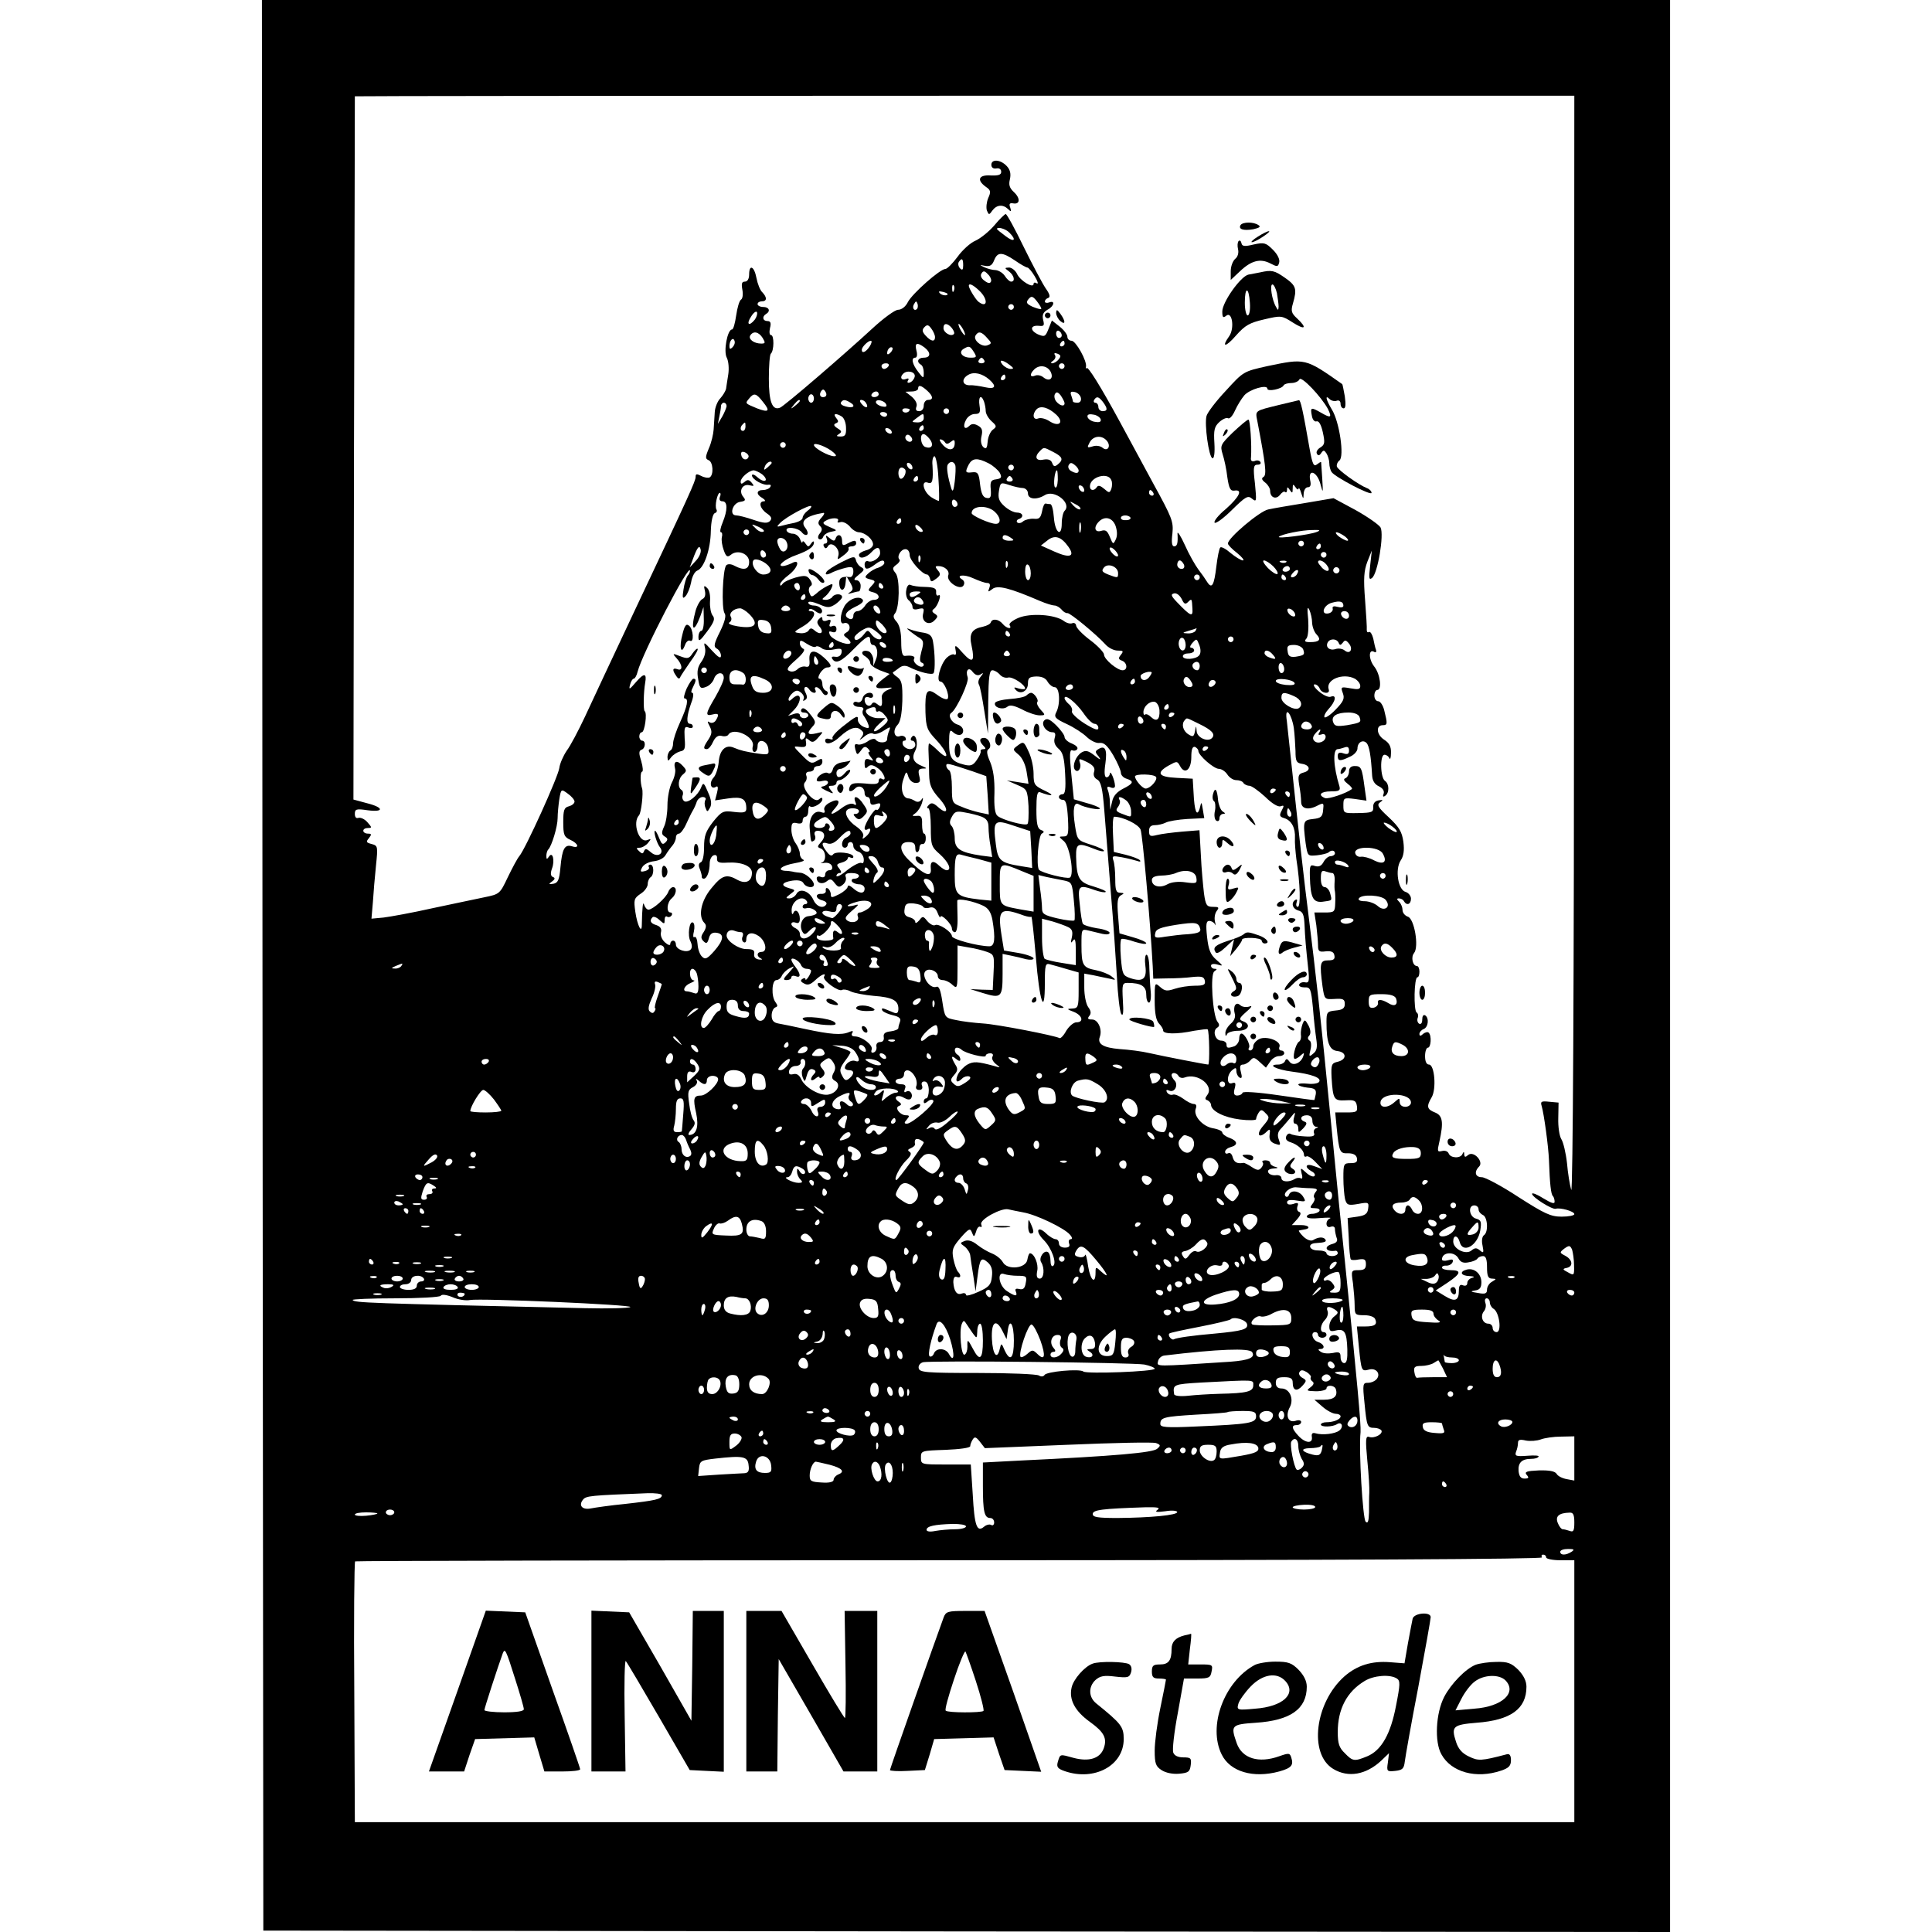 <?xml version="1.0" standalone="no"?>
<!DOCTYPE svg PUBLIC "-//W3C//DTD SVG 20010904//EN"
 "http://www.w3.org/TR/2001/REC-SVG-20010904/DTD/svg10.dtd">
<svg version="1.0" xmlns="http://www.w3.org/2000/svg"
 width="686pt" height="686pt" viewBox="0 0 686 686"
 preserveAspectRatio="xMidYMid meet">
<g transform="translate(0,686) scale(0.1,-0.1)"
fill="#000000" stroke="none">
<path d="M932 3433 l3 -3428 2498 -3 2497 -2 0 3430 0 3430 -2500 0 -2500 0 2
-3427z m4657 1130 c0 -1183 -4 -1946 -10 -1928 -5 17 -12 59 -15 95 -4 36 -13
74 -20 85 -7 11 -12 44 -11 75 l1 55 -33 3 c-28 3 -32 1 -27 -15 8 -27 24
-142 26 -193 3 -85 7 -121 14 -127 3 -3 6 -12 6 -20 0 -9 -12 -5 -40 12 -22
14 -40 21 -40 16 0 -12 72 -57 84 -53 16 5 66 -9 66 -19 0 -5 -20 -9 -45 -9
-39 0 -60 10 -154 70 -59 39 -118 70 -129 70 -24 0 -29 19 -10 38 17 17 -19
57 -39 41 -10 -9 -13 -8 -14 2 0 10 -2 11 -6 2 -6 -17 -42 -16 -49 1 -3 8 -13
12 -24 9 -17 -4 -17 -1 -9 34 15 68 12 92 -16 103 -28 11 -31 21 -12 53 18 29
11 117 -9 117 -9 0 -14 11 -14 30 0 17 5 30 10 30 11 0 14 43 3 53 -3 4 -12 2
-20 -4 -9 -9 -13 -8 -13 0 0 6 7 14 15 17 17 7 20 40 5 49 -6 3 -10 -3 -10
-15 0 -12 -4 -18 -11 -15 -6 4 -8 13 -5 21 3 7 1 16 -4 19 -11 7 -9 125 3 125
4 0 7 9 7 20 0 11 -4 20 -9 20 -15 0 -22 32 -10 46 18 22 1 122 -22 129 -11 4
-19 14 -19 24 0 9 -5 22 -12 29 -9 9 -9 12 -1 12 7 0 15 -4 18 -10 10 -17 25
-11 25 9 0 10 -9 21 -19 24 -27 7 -38 79 -18 111 11 16 14 36 10 67 -5 36 -15
52 -52 87 -38 35 -43 44 -31 53 12 8 12 10 -5 7 -13 -2 -20 -11 -19 -24 1 -18
-5 -20 -52 -21 -53 -1 -54 -1 -54 27 0 27 1 28 41 23 l41 -6 -7 49 c-9 68 -12
74 -35 74 -13 0 -20 -7 -20 -19 0 -11 -6 -21 -12 -24 -9 -3 -7 -9 7 -20 11 -8
18 -17 15 -19 -22 -16 -83 -36 -95 -32 -27 11 -16 24 21 24 29 0 34 3 30 18
-22 71 -24 132 -6 132 5 0 15 3 24 6 11 4 16 1 16 -11 0 -12 -5 -15 -20 -10
-14 5 -20 2 -20 -9 0 -19 8 -20 43 -3 15 6 27 20 27 29 0 22 19 33 32 20 10
-10 16 -46 20 -115 1 -19 9 -32 24 -39 14 -7 20 -16 17 -26 -4 -10 -2 -13 5
-8 16 10 15 43 0 53 -17 11 -19 93 -2 93 7 0 15 -6 17 -12 3 -7 6 1 6 18 1 23
-6 36 -25 48 -27 18 -29 51 -4 51 17 0 17 5 5 53 -4 17 -14 32 -21 32 -8 0
-14 9 -14 20 0 11 5 20 10 20 18 0 11 57 -11 84 -20 26 -20 64 1 51 5 -3 8 0
6 7 -3 7 -7 26 -10 41 -4 15 -10 25 -15 23 -5 -3 -8 0 -8 7 1 6 -2 55 -6 107
-6 76 -4 103 8 135 l16 40 -6 -54 c-5 -45 -4 -52 7 -43 20 16 43 154 30 179
-6 10 -46 38 -89 62 l-78 42 -100 -17 c-55 -9 -114 -19 -132 -23 -30 -6 -143
-101 -143 -121 0 -5 15 -20 33 -34 17 -14 27 -26 20 -26 -6 0 -26 12 -43 26
-17 15 -34 24 -37 20 -4 -3 -10 -34 -14 -67 -8 -68 -16 -82 -33 -55 -6 10 -20
30 -31 44 -11 15 -33 53 -48 87 -15 33 -27 51 -26 40 2 -34 -1 -45 -12 -45 -8
0 -10 15 -6 46 4 42 -1 55 -68 177 -39 73 -93 171 -118 218 -69 127 -115 201
-119 192 -3 -4 -3 -3 -2 4 5 20 -36 93 -51 93 -8 0 -15 6 -15 14 0 8 -12 24
-27 36 l-28 22 -12 -30 c-11 -28 -14 -29 -38 -19 -29 14 -27 33 4 30 18 -2 20
1 15 21 -4 18 0 27 15 36 24 12 29 35 6 26 -8 -3 -15 -1 -15 3 0 5 5 11 12 13
8 3 6 13 -9 34 -11 16 -46 82 -78 147 -31 64 -60 117 -64 117 -3 0 -22 -18
-41 -41 -19 -22 -49 -46 -67 -54 -17 -7 -46 -33 -63 -57 -17 -23 -37 -43 -43
-43 -19 0 -117 -87 -133 -117 -8 -17 -23 -28 -35 -28 -11 0 -52 -30 -92 -67
-93 -86 -314 -277 -328 -281 -27 -10 -39 22 -39 103 0 45 3 85 7 89 12 11 12
66 1 66 -6 0 -7 11 -4 25 5 18 2 25 -9 25 -17 0 -20 16 -5 25 17 10 11 25 -10
25 -11 0 -20 5 -20 10 0 6 7 10 15 10 19 0 19 14 2 32 -8 7 -17 30 -21 51 -8
42 -26 50 -26 12 0 -15 -6 -25 -15 -25 -11 0 -13 -7 -9 -29 3 -16 1 -32 -5
-35 -6 -4 -13 -29 -17 -56 -4 -28 -10 -50 -15 -50 -16 0 -31 -78 -18 -101 6
-12 8 -38 5 -58 -3 -20 -7 -43 -8 -52 -2 -8 -11 -23 -20 -33 -10 -10 -19 -32
-20 -49 -1 -18 -3 -45 -4 -62 -1 -16 -8 -47 -17 -67 -13 -31 -13 -37 -1 -42
16 -6 19 -52 4 -61 -5 -3 -19 -1 -30 5 -16 8 -20 8 -20 -3 0 -15 -18 -55 -222
-487 -71 -151 -148 -315 -171 -365 -23 -49 -52 -104 -65 -121 -12 -18 -24 -45
-26 -61 -4 -31 -120 -287 -142 -313 -7 -8 -25 -42 -41 -75 -28 -59 -29 -60
-83 -71 -30 -6 -113 -24 -185 -39 -71 -16 -149 -30 -173 -33 l-43 -4 5 58 c2
33 7 91 11 130 7 68 7 71 -15 77 -20 5 -21 8 -10 21 10 13 10 16 -4 16 -9 0
-16 5 -16 10 0 6 7 10 17 10 14 0 14 2 -2 20 -10 12 -25 18 -32 16 -8 -3 -13
2 -13 14 0 17 5 19 45 13 60 -8 58 10 -2 25 l-48 13 2 1247 c2 686 3 1248 3
1250 0 1 974 2 2165 2 l2165 0 -1 -1957z m-2005 1471 c27 -27 17 -36 -14 -12
-16 12 -30 23 -30 25 0 9 31 1 44 -13z m20 -99 c20 -14 40 -25 44 -25 4 0 16
-14 26 -31 11 -18 14 -29 7 -25 -6 4 -11 3 -11 -2 0 -18 -49 12 -59 36 -6 12
-19 22 -28 22 -17 -1 -17 -1 0 -14 18 -14 23 -36 7 -36 -5 0 -15 9 -22 20 -7
11 -22 20 -33 21 -11 0 -29 5 -40 10 -18 9 -18 9 3 5 17 -3 25 2 32 20 12 30
28 30 74 -1z m-184 -17 c0 -16 -3 -19 -11 -11 -6 6 -8 16 -5 22 11 17 16 13
16 -11z m99 -57 c-3 -8 -10 -8 -23 2 -12 8 -16 19 -11 26 6 10 11 10 22 -2 9
-8 14 -20 12 -26z m-132 -33 c-3 -8 -6 -5 -6 6 -1 11 2 17 5 13 3 -3 4 -12 1
-19z m90 0 c32 -30 30 -64 -2 -40 -10 7 -35 48 -35 57 0 11 15 4 37 -17z
m-116 -16 c-7 -2 -18 1 -23 6 -8 8 -4 9 13 5 13 -4 18 -8 10 -11z m336 -49
c-3 -2 -16 2 -31 8 -21 10 -24 15 -14 27 10 12 15 11 30 -8 10 -13 17 -25 15
-27z m-441 0 c-10 -10 -19 5 -10 18 6 11 8 11 12 0 2 -7 1 -15 -2 -18z m344 7
c0 -5 -4 -10 -10 -10 -5 0 -10 5 -10 10 0 6 5 10 10 10 6 0 10 -4 10 -10z
m-920 -45 c-21 -26 -31 -16 -13 11 9 15 19 21 21 15 2 -6 -2 -18 -8 -26z m640
-62 c0 -18 -14 -16 -33 5 -13 14 -14 21 -4 31 9 9 14 8 24 -6 7 -9 13 -23 13
-30z m60 32 c7 -9 10 -18 7 -21 -10 -11 -37 5 -37 21 0 19 14 19 30 0z m40 -5
c6 -11 8 -20 6 -20 -3 0 -10 9 -16 20 -6 11 -8 20 -6 20 3 0 10 -9 16 -20z
m350 -21 c0 -5 -4 -9 -10 -9 -5 0 -10 7 -10 16 0 8 5 12 10 9 6 -3 10 -10 10
-16z m-1062 -9 c10 -17 10 -20 -5 -20 -26 0 -47 16 -39 29 11 17 30 13 44 -9z
m797 0 c17 -18 17 -20 1 -26 -20 -8 -52 19 -42 35 10 16 21 14 41 -9z m-904
-33 c-8 -8 -11 -7 -11 4 0 20 13 34 18 19 3 -7 -1 -17 -7 -23z m487 3 c-13
-20 -28 -27 -28 -12 0 10 22 32 32 32 5 0 3 -9 -4 -20z m692 10 c0 -5 -5 -10
-11 -10 -5 0 -7 5 -4 10 3 6 8 10 11 10 2 0 4 -4 4 -10z m-497 -14 c23 -18 22
-36 -3 -36 -21 0 -27 -15 -10 -25 6 -3 10 -16 10 -28 0 -22 -1 -22 -20 3 -21
27 -26 50 -10 50 6 0 8 11 4 25 -7 28 2 31 29 11z m-121 -18 c-7 -7 -12 -8
-12 -2 0 14 12 26 19 19 2 -3 -1 -11 -7 -17z m296 2 c11 -18 10 -20 -12 -20
-29 0 -44 19 -25 31 20 12 23 11 37 -11z m301 -26 c-6 -8 -17 -14 -23 -14 -6
0 -5 4 3 9 7 5 11 14 7 20 -5 7 -1 9 9 5 12 -5 13 -9 4 -20z m-264 -4 c3 -5
-1 -10 -10 -10 -9 0 -13 5 -10 10 3 6 8 10 10 10 2 0 7 -4 10 -10z m89 -15
c16 -12 17 -15 4 -15 -8 0 -21 7 -28 15 -16 19 -1 19 24 0z m-429 -5 c-3 -5
-10 -10 -16 -10 -5 0 -9 5 -9 10 0 6 7 10 16 10 8 0 12 -4 9 -10z m625 0 c0
-5 -4 -10 -10 -10 -5 0 -10 5 -10 10 0 6 5 10 10 10 6 0 10 -4 10 -10z m-50
-19 c13 -25 -4 -38 -25 -21 -8 7 -22 10 -30 6 -18 -7 -20 5 -3 22 18 18 46 14
58 -7z m-482 -18 c-2 -9 -9 -18 -17 -21 -8 -3 -11 0 -7 7 5 7 1 9 -8 5 -16 -6
-22 7 -9 19 14 14 44 7 41 -10z m265 -11 c27 -24 21 -35 -15 -27 -18 4 -43 8
-55 7 -27 0 -30 23 -5 37 20 12 50 5 75 -17z m57 8 c0 -5 -5 -10 -11 -10 -5 0
-7 5 -4 10 3 6 8 10 11 10 2 0 4 -4 4 -10z m-278 -47 c22 -20 23 -33 3 -33 -8
0 -15 -9 -15 -20 0 -12 -7 -20 -16 -20 -11 0 -14 5 -10 16 4 10 -3 23 -16 35
l-23 18 23 1 c12 0 22 5 22 10 0 15 11 12 32 -7z m-363 -22 c-15 -5 -22 6 -14
19 6 9 10 9 16 -1 5 -8 4 -15 -2 -18z m191 9 c0 -5 -7 -10 -16 -10 -8 0 -12 5
-9 10 3 6 10 10 16 10 5 0 9 -4 9 -10z m660 -32 c0 -13 -17 -9 -30 7 -6 8 -8
20 -4 26 5 9 11 7 21 -6 7 -11 13 -22 13 -27z m58 19 c2 -10 -3 -17 -12 -17
-9 0 -16 2 -16 4 0 2 -3 12 -6 21 -5 13 -2 16 12 13 10 -2 20 -11 22 -21z
m-1129 -14 c27 -33 21 -39 -21 -23 -43 18 -43 17 -28 35 17 21 25 19 49 -12z
m181 12 c0 -8 -4 -15 -10 -15 -5 0 -10 7 -10 15 0 8 5 15 10 15 6 0 10 -7 10
-15z m604 -11 c3 -9 6 -24 6 -33 0 -10 9 -26 21 -37 18 -16 19 -19 4 -30 -8
-6 -17 -25 -18 -42 -2 -23 -5 -28 -15 -20 -8 7 -11 22 -7 39 5 21 2 30 -13 38
-13 7 -22 7 -30 -1 -17 -17 -25 -3 -12 21 6 12 20 21 31 21 18 0 21 5 17 30
-5 32 6 41 16 14z m422 -1 c18 -24 17 -33 -1 -33 -8 0 -15 7 -15 15 0 8 -5 15
-11 15 -5 0 -7 5 -4 10 9 14 16 12 31 -7z m-1076 3 c0 -2 -8 -10 -17 -17 -16
-13 -17 -12 -4 4 13 16 21 21 21 13z m180 -6 c20 -12 9 -21 -18 -13 -12 3 -19
9 -16 14 7 11 15 11 34 -1z m55 -1 c11 -17 -1 -21 -15 -4 -8 9 -8 15 -2 15 6
0 14 -5 17 -11z m72 -6 c3 -7 -3 -9 -16 -6 -12 3 -21 10 -21 15 0 13 32 6 37
-9z m-567 -5 c-1 -7 -8 -24 -16 -38 l-15 -25 5 25 c3 14 6 31 6 38 0 6 5 12
10 12 6 0 10 -6 10 -12z m1170 -30 c29 -27 12 -46 -23 -24 -13 9 -32 14 -41
10 -18 -7 -22 16 -5 33 14 14 42 6 69 -19z m-520 18 c0 -11 -19 -15 -25 -6 -3
5 1 10 9 10 9 0 16 -2 16 -4z m140 -6 c0 -5 -4 -10 -10 -10 -5 0 -10 5 -10 10
0 6 5 10 10 10 6 0 10 -4 10 -10z m-220 -12 c0 -4 -4 -8 -9 -8 -6 0 -12 4 -15
8 -3 5 1 9 9 9 8 0 15 -4 15 -9z m-161 -7 c8 -5 15 -23 15 -40 1 -25 -3 -31
-19 -31 -15 0 -17 2 -6 9 11 7 10 11 -5 20 -14 9 -15 14 -6 18 10 4 10 8 1 19
-13 16 -1 18 20 5z m291 -6 c0 -9 -9 -15 -22 -15 -22 1 -23 1 -4 15 25 19 26
19 26 0z m628 -3 c3 -9 -3 -13 -19 -10 -12 1 -24 9 -27 16 -3 9 3 13 19 10 12
-1 24 -9 27 -16z m-1261 -27 c0 -8 -4 -15 -9 -15 -10 0 -11 14 -1 23 9 10 10
9 10 -8z m633 -5 c0 -5 -5 -10 -11 -10 -5 0 -7 5 -4 10 3 6 8 10 11 10 2 0 4
-4 4 -10z m-115 -10 c3 -5 2 -10 -4 -10 -5 0 -13 5 -16 10 -3 6 -2 10 4 10 5
0 13 -4 16 -10z m72 -36 c-9 -9 -28 6 -21 18 4 6 10 6 17 -1 6 -6 8 -13 4 -17z
m67 3 c12 -19 3 -32 -19 -24 -17 7 -21 51 -3 45 6 -2 16 -12 22 -21z m626 -2
c16 -19 3 -40 -15 -25 -8 7 -24 9 -35 5 -20 -6 -21 -5 -11 14 13 24 43 27 61
6z m-575 -5 c5 -8 11 -7 21 1 11 9 14 8 14 -4 0 -26 -20 -30 -41 -8 -11 12
-15 21 -10 21 5 0 13 -5 16 -10z m-565 -10 c0 -5 -4 -10 -10 -10 -5 0 -10 5
-10 10 0 6 5 10 10 10 6 0 10 -4 10 -10z m170 -27 c10 -9 11 -13 2 -13 -20 0
-72 29 -72 40 0 11 48 -7 70 -27z m780 2 c33 -17 37 -27 16 -44 -11 -9 -15 -8
-20 5 -4 11 -14 15 -31 12 -27 -6 -33 10 -13 30 15 15 13 15 48 -3z m-1082
-17 c-5 -15 -23 -11 -26 6 -2 11 2 14 13 10 9 -4 14 -11 13 -16z m674 -75 c3
-43 3 -79 2 -81 -1 -2 -14 4 -28 13 -28 19 -37 61 -11 51 16 -6 19 7 16 62 -2
17 2 32 7 32 5 0 12 -35 14 -77z m178 52 c16 -8 34 -24 40 -34 8 -16 6 -20
-13 -23 -18 -2 -22 -8 -19 -36 2 -27 -1 -33 -15 -30 -13 2 -19 16 -23 48 -4
39 -8 45 -27 43 -26 -3 -27 0 -13 28 13 23 31 24 70 4z m-770 1 c0 -2 -7 -9
-15 -16 -13 -11 -14 -10 -9 4 5 14 24 23 24 12z m500 -17 c0 -6 -4 -7 -10 -4
-5 3 -10 11 -10 16 0 6 5 7 10 4 6 -3 10 -11 10 -16z m152 9 c2 -7 1 -33 -2
-58 -4 -32 -7 -39 -12 -25 -13 42 -18 76 -13 85 9 14 22 12 27 -2z m438 -19
c0 -11 -11 -11 -29 0 -7 5 -10 14 -6 20 5 9 10 9 21 0 8 -6 14 -15 14 -20z
m-230 11 c0 -5 -4 -10 -10 -10 -5 0 -10 5 -10 10 0 6 5 10 10 10 6 0 10 -4 10
-10z m-387 -6 c8 -8 -3 -34 -14 -34 -5 0 -9 9 -9 20 0 19 11 26 23 14z m-507
-18 c10 -8 16 -18 12 -22 -5 -4 -17 1 -28 11 -11 10 -20 13 -20 7 0 -14 40
-37 59 -33 7 1 10 -2 6 -8 -3 -6 -15 -11 -26 -11 -24 0 -25 -16 -1 -29 9 -6
11 -11 5 -11 -21 0 -15 -26 10 -43 16 -11 19 -18 11 -27 -9 -9 -23 -8 -58 4
-26 9 -54 16 -62 16 -26 0 -13 44 14 48 19 3 21 6 11 18 -17 20 -3 47 22 41
17 -4 18 -3 8 9 -9 11 -15 12 -25 3 -11 -9 -14 -8 -14 1 0 14 29 39 46 40 5 0
19 -6 30 -14z m1050 -20 c-1 -20 -5 -31 -10 -26 -7 7 -1 60 7 60 2 0 3 -15 3
-34z m-496 4 c0 -5 -5 -10 -11 -10 -5 0 -7 5 -4 10 3 6 8 10 11 10 2 0 4 -4 4
-10z m335 0 c3 -5 -1 -10 -10 -10 -9 0 -13 5 -10 10 3 6 8 10 10 10 2 0 7 -4
10 -10z m351 -5 c4 -8 3 -22 0 -31 -6 -15 -8 -15 -25 0 -13 11 -21 14 -26 7
-9 -15 -25 -14 -25 2 0 34 65 52 76 22z m-313 -28 c9 -1 17 -9 17 -19 0 -21
31 -24 60 -6 34 21 97 -29 70 -56 -5 -5 -10 -25 -10 -44 0 -52 -24 -34 -28 21
-2 26 -7 47 -13 47 -5 0 -12 1 -16 2 -5 1 -10 -11 -13 -28 -5 -23 -10 -28 -29
-26 -13 1 -30 -3 -38 -9 -7 -7 -17 -8 -21 -4 -4 4 -1 10 6 12 19 7 14 23 -7
23 -11 0 -31 10 -45 23 -19 17 -23 29 -19 54 5 30 6 31 36 21 18 -6 40 -11 50
-11z m217 -8 c0 -6 -4 -7 -10 -4 -5 3 -10 11 -10 16 0 6 5 7 10 4 6 -3 10 -11
10 -16z m245 -9 c3 -5 1 -10 -4 -10 -6 0 -11 5 -11 10 0 6 2 10 4 10 3 0 8 -4
11 -10z m-1539 -15 c-3 -9 0 -15 9 -15 19 0 19 -31 1 -75 -8 -19 -11 -35 -6
-35 4 0 6 -8 3 -18 -2 -10 1 -30 7 -46 8 -23 13 -26 25 -16 24 20 65 4 65 -25
0 -27 -18 -32 -52 -14 -12 7 -24 7 -29 2 -13 -13 -18 -155 -6 -171 6 -8 1 -29
-16 -64 -22 -44 -24 -54 -12 -61 8 -4 15 -16 15 -25 0 -12 -9 -7 -32 18 -28
31 -30 32 -25 11 4 -16 -1 -34 -12 -50 -14 -19 -17 -35 -12 -62 5 -32 8 -36
28 -28 12 4 24 17 28 28 8 25 35 28 35 4 0 -10 -14 -40 -30 -68 -35 -59 -37
-69 -10 -62 22 6 25 0 11 -22 -5 -7 -14 -10 -21 -6 -9 6 -9 3 0 -14 9 -18 8
-27 -4 -46 -19 -28 -20 -35 -6 -35 6 0 16 12 22 26 8 17 18 24 30 21 10 -3 21
-1 24 4 18 29 96 -7 87 -41 -3 -11 0 -20 6 -20 6 0 11 9 11 21 0 29 34 21 38
-9 3 -21 1 -23 -35 -18 -47 7 -63 11 -87 21 -29 13 -51 -8 -54 -51 -2 -21 -10
-47 -19 -56 -16 -18 -9 -43 9 -32 7 5 9 -2 4 -21 l-7 -27 47 7 c49 7 64 -1 64
-36 0 -14 -8 -16 -43 -12 -39 5 -44 3 -75 -35 -26 -34 -32 -49 -32 -91 0 -29
-5 -51 -12 -53 -7 -3 -9 -11 -3 -24 4 -10 7 -22 7 -26 -1 -5 2 -8 7 -8 11 0
21 25 21 55 0 12 6 25 14 28 8 3 13 -1 12 -11 -1 -14 7 -17 37 -15 50 3 87
-12 87 -36 0 -30 -21 -41 -50 -26 -40 23 -56 18 -94 -29 -37 -44 -48 -100 -25
-123 8 -8 7 -17 -2 -32 -11 -16 -11 -23 -1 -33 10 -10 14 -8 19 10 4 16 12 22
27 20 29 -4 26 -26 -8 -65 -25 -28 -32 -31 -43 -20 -8 7 -15 27 -16 44 -1 17
-6 29 -11 26 -5 -4 -6 5 -2 20 3 14 2 28 -3 31 -13 9 -21 -46 -9 -67 6 -13 6
-23 0 -29 -13 -13 -52 0 -52 18 0 8 -4 14 -10 14 -5 0 -10 -5 -10 -12 0 -6 -8
-4 -19 6 -11 10 -17 25 -14 36 3 12 -2 20 -16 25 -21 6 -26 16 -14 28 3 4 15
0 25 -10 17 -15 18 -15 18 1 0 9 4 15 9 11 5 -3 12 -1 16 5 3 5 1 10 -4 10
-16 0 -13 36 4 50 17 14 20 40 5 40 -6 0 -14 -8 -17 -17 -8 -21 -54 -62 -70
-63 -6 0 -13 8 -16 18 -4 15 -7 -13 -8 -72 0 -34 -16 -2 -23 46 -6 43 -5 48
18 64 15 9 26 25 26 35 0 10 5 21 10 24 13 8 13 45 -1 45 -5 0 -8 -4 -5 -9 3
-5 -3 -11 -14 -14 -16 -4 -18 -2 -10 13 6 11 24 20 42 22 18 2 36 11 42 23 6
10 17 25 24 33 6 7 12 20 12 28 0 8 5 14 11 14 5 0 17 15 25 33 8 17 18 39 23
47 5 8 12 23 15 33 3 9 13 17 21 17 9 0 13 -5 10 -10 -4 -6 -4 -19 0 -28 6
-16 7 -16 16 0 7 12 5 29 -7 55 -14 34 -17 36 -24 18 -11 -29 -47 -58 -60 -50
-6 4 -9 13 -6 21 3 7 1 16 -4 19 -15 9 -12 41 5 55 14 12 14 15 -1 31 -20 22
-34 17 -27 -10 3 -10 -2 -32 -11 -49 -9 -17 -16 -54 -16 -81 0 -28 -5 -62 -12
-76 -10 -22 -9 -28 2 -35 12 -7 12 -12 3 -21 -10 -10 -14 -6 -22 14 -6 15 -12
27 -15 27 -7 0 6 -44 17 -58 18 -23 -9 -39 -32 -18 -15 13 -20 14 -24 4 -4
-10 -7 -11 -18 0 -11 10 -10 12 3 12 8 0 22 8 29 17 12 15 12 16 -3 10 -30
-11 -53 63 -29 88 8 9 16 80 11 95 -7 21 -7 60 0 60 4 0 3 17 -3 37 -9 28 -9
37 1 41 14 4 16 32 2 32 -5 0 -10 7 -10 15 0 8 4 15 9 15 10 0 20 69 10 75 -5
4 -4 68 2 101 6 34 -4 35 -31 4 -24 -28 -28 -31 -23 -12 3 12 9 22 13 22 4 0
11 11 14 25 17 66 186 392 186 358 0 -5 -4 -13 -9 -18 -4 -6 -11 -27 -14 -48
-5 -30 -3 -35 7 -24 7 7 16 29 20 49 3 20 13 39 22 42 24 9 47 75 48 140 1 36
7 61 14 64 7 2 9 8 6 13 -7 11 3 59 12 59 3 0 4 -7 0 -15z m844 -26 c0 -5 -4
-9 -10 -9 -5 0 -10 7 -10 16 0 8 5 12 10 9 6 -3 10 -10 10 -16z m436 -17 c-4
-3 -14 2 -24 12 -16 18 -16 18 6 6 13 -6 21 -14 18 -18z m-969 -6 c-9 -7 -17
-18 -17 -24 0 -7 -12 -14 -27 -18 -16 -3 -37 -8 -48 -11 -18 -5 -18 -3 -5 10
20 21 104 66 110 60 3 -2 -3 -10 -13 -17z m665 -3 c21 -19 24 -43 4 -43 -21 0
-86 29 -86 38 0 27 55 30 82 5z m-615 -21 c-13 -14 -14 -21 -5 -30 8 -8 8 -15
-1 -26 -7 -8 -8 -17 -3 -20 6 -3 12 0 15 8 3 8 16 16 29 18 22 4 22 5 -7 17
-23 10 -26 14 -15 21 20 13 53 13 45 0 -3 -5 0 -7 9 -4 8 3 23 -4 33 -15 9
-12 24 -21 33 -21 22 -1 50 -25 50 -43 0 -8 -11 -18 -25 -21 -14 -4 -25 -11
-25 -16 0 -17 26 -11 45 10 18 20 30 19 30 -3 1 -17 -27 -36 -42 -30 -7 3 -13
-2 -13 -11 0 -20 10 -20 36 -1 22 17 34 19 34 6 0 -5 -10 -13 -22 -17 -12 -3
-28 -13 -36 -21 -13 -12 -12 -15 7 -20 20 -5 21 -7 6 -23 -15 -16 -14 -18 5
-23 25 -6 27 -27 2 -27 -9 0 -23 -9 -30 -20 -7 -11 -19 -20 -27 -20 -8 0 -15
-7 -15 -16 0 -9 -5 -14 -12 -12 -25 9 -17 26 18 43 24 11 33 20 26 27 -14 14
-50 0 -64 -25 -16 -29 -17 -66 -2 -60 19 7 29 -20 12 -31 -15 -9 -15 -11 0
-22 9 -7 14 -15 11 -18 -10 -10 -67 14 -73 31 -4 11 -2 13 9 9 9 -3 15 0 15
10 0 10 -6 14 -14 11 -11 -4 -13 -1 -9 10 5 12 2 15 -10 10 -10 -4 -17 -2 -17
5 0 9 -3 9 -12 0 -8 -8 -8 -15 2 -27 17 -20 5 -32 -16 -15 -12 11 -17 11 -23
1 -5 -7 -19 -11 -32 -9 -22 3 -22 4 14 25 35 21 51 53 25 53 -6 0 -8 3 -5 6 4
4 13 1 22 -6 9 -7 18 -10 21 -7 10 10 -6 27 -27 27 -10 0 -19 5 -19 10 0 6 15
4 37 -5 32 -14 38 -14 60 0 12 9 23 20 23 25 0 13 -27 13 -35 0 -3 -5 -14 -10
-23 -10 -15 1 -15 2 -1 13 8 7 18 20 22 30 6 15 4 16 -16 6 -12 -6 -30 -18
-39 -27 -16 -13 -18 -13 -24 3 -4 9 -2 20 4 24 7 4 6 11 -2 23 -11 15 -18 16
-52 7 -21 -6 -42 -16 -46 -23 -5 -7 -8 -7 -8 0 0 5 14 20 30 32 34 26 43 60
11 42 -11 -5 -25 -10 -32 -10 -22 0 8 25 48 39 44 16 63 29 63 45 0 6 -5 4
-10 -4 -9 -13 -11 -13 -20 0 -5 8 -10 11 -11 5 0 -5 -4 -1 -8 10 -4 11 -16 20
-26 20 -10 0 -20 5 -22 11 -5 16 40 11 54 -6 6 -8 15 -12 19 -8 4 4 1 14 -6
23 -21 25 3 44 64 54 5 0 2 -7 -7 -17z m1097 0 c2 -4 -4 -9 -15 -9 -10 -1 -19
2 -19 8 0 11 27 12 34 1z m-814 -12 c0 -5 -5 -10 -11 -10 -5 0 -7 5 -4 10 3 6
8 10 11 10 2 0 4 -4 4 -10z m761 -17 c6 -18 7 -35 1 -48 -9 -19 -10 -19 -21 8
-9 22 -15 27 -31 22 -23 -7 -28 13 -8 33 21 21 48 14 59 -15z m-124 -20 c-3
-10 -5 -4 -5 12 0 17 2 24 5 18 2 -7 2 -21 0 -30z m-1127 -1 c-7 -3 -19 3 -28
13 -16 15 -15 16 12 4 15 -7 23 -15 16 -17z m566 1 c-7 -7 -26 7 -26 19 0 6 6
6 15 -2 9 -7 13 -15 11 -17z m-616 -3 c0 -5 -4 -10 -10 -10 -5 0 -10 5 -10 10
0 6 5 10 10 10 6 0 10 -4 10 -10z m2015 1 c-25 -10 -142 -25 -134 -17 9 9 81
24 119 24 27 1 31 -1 15 -7z m101 -16 c10 -8 14 -15 8 -15 -5 0 -19 7 -30 15
-10 8 -14 15 -8 15 5 0 19 -7 30 -15z m-1186 -5 c12 -8 11 -10 -7 -10 -13 0
-23 5 -23 10 0 13 11 13 30 0z m204 -32 c24 -34 5 -41 -49 -17 l-49 22 23 18
c26 21 49 14 75 -23z m-1000 15 c9 -23 -12 -43 -24 -23 -5 8 -10 21 -10 28 0
18 27 15 34 -5z m1836 -3 c0 -5 -4 -10 -10 -10 -5 0 -10 5 -10 10 0 6 5 10 10
10 6 0 10 -4 10 -10z m60 -10 c0 -5 -5 -10 -11 -10 -5 0 -7 5 -4 10 3 6 8 10
11 10 2 0 4 -4 4 -10z m-2220 -52 l-21 -23 11 29 c16 44 24 53 28 34 2 -10 -6
-28 -18 -40z m1500 20 c0 -6 -7 -5 -15 2 -8 7 -15 17 -15 22 0 6 7 5 15 -2 8
-7 15 -17 15 -22z m-1250 1 c0 -5 -4 -9 -10 -9 -5 0 -10 7 -10 16 0 8 5 12 10
9 6 -3 10 -10 10 -16z m510 0 c0 -19 45 -69 62 -69 3 0 8 -6 10 -14 3 -13 6
-13 22 -1 16 12 17 17 6 30 -10 12 -10 15 1 15 24 0 42 -17 36 -33 -8 -22 42
-55 54 -36 5 8 3 16 -4 21 -26 16 6 20 38 5 20 -9 42 -17 50 -17 10 0 12 -6 8
-17 -6 -16 -5 -16 10 -5 18 16 63 4 170 -42 21 -9 44 -16 51 -16 8 0 19 -7 26
-15 6 -8 16 -13 20 -12 9 2 103 -76 134 -110 11 -13 31 -23 44 -23 21 0 22 -2
12 -15 -10 -12 -9 -16 4 -21 19 -7 21 -34 2 -34 -19 0 -66 39 -66 56 0 7 -22
31 -49 51 -28 21 -50 44 -50 52 -1 7 -7 11 -14 8 -7 -3 -21 1 -31 9 -31 22
-117 28 -160 10 -21 -9 -35 -20 -31 -26 10 -16 -11 -12 -25 5 -14 17 -37 20
-42 5 -2 -6 -14 -12 -27 -15 -41 -8 -51 -25 -41 -69 12 -56 3 -63 -32 -24 -25
29 -29 30 -25 10 3 -13 1 -20 -5 -16 -5 3 -18 -3 -28 -13 -22 -24 -37 -83 -21
-83 14 0 33 -48 26 -61 -4 -5 -20 1 -36 13 -38 28 -45 18 -43 -61 2 -54 6 -64
38 -98 43 -46 50 -80 8 -40 -15 15 -30 27 -33 27 -2 0 -3 -15 -2 -32 1 -18 2
-53 2 -78 1 -37 7 -52 36 -85 36 -40 31 -63 -6 -29 -15 13 -22 15 -31 6 -7 -7
-8 -12 -2 -12 5 0 9 -30 9 -67 0 -64 2 -70 32 -96 31 -28 44 -57 24 -57 -5 0
-16 7 -25 15 -22 22 -34 18 -31 -9 4 -35 -25 -23 -81 33 -32 32 -32 61 1 61
19 0 25 -5 25 -22 0 -21 15 -17 15 5 1 7 5 11 11 10 5 -1 11 7 11 18 1 10 -2
19 -6 19 -4 0 -7 15 -7 33 1 26 -3 32 -19 30 -18 -1 -18 0 -4 10 9 7 19 23 23
37 5 17 4 21 -2 11 -6 -9 -15 -10 -23 -5 -8 5 -18 9 -23 9 -20 0 -30 33 -19
66 10 32 12 32 18 12 4 -13 15 -23 26 -23 16 0 18 5 13 25 -5 20 -2 25 12 26
17 0 16 1 -2 9 -31 12 -38 29 -24 55 13 25 0 69 -14 46 -4 -6 -2 -11 3 -11 6
0 11 -7 11 -15 0 -8 -9 -15 -19 -15 -10 0 -21 7 -25 15 -3 8 -1 15 5 15 6 0 7
5 4 11 -4 6 -13 8 -20 5 -20 -7 -26 21 -9 39 11 11 16 37 18 86 1 60 -2 73
-18 85 -11 7 -18 15 -15 17 2 1 12 8 21 15 11 9 22 10 35 4 37 -19 83 -30 88
-22 6 10 5 71 -2 111 -3 20 -11 28 -31 32 -15 2 -36 7 -47 11 -18 7 -18 6 -3
-6 9 -7 24 -18 33 -23 14 -9 16 -16 7 -47 -7 -27 -7 -38 1 -41 7 -2 9 -8 5
-12 -10 -10 -40 14 -32 26 5 9 -9 13 -33 10 -9 -1 -13 14 -13 50 0 35 -6 59
-16 71 -12 13 -14 21 -6 30 16 20 18 124 2 143 -12 15 -12 19 3 30 9 6 14 15
11 18 -11 10 4 37 21 37 9 0 15 -9 15 -21z m1480 1 c0 -5 -4 -10 -10 -10 -5 0
-10 5 -10 10 0 6 5 10 10 10 6 0 10 -4 10 -10z m-1443 -22 c-3 -8 -6 -5 -6 6
-1 11 2 17 5 13 3 -3 4 -12 1 -19z m-535 -22 c10 -14 0 -26 -22 -26 -21 0 -45
34 -35 50 7 11 45 -5 57 -24z m845 2 c-3 -8 -6 -5 -6 6 -1 11 2 17 5 13 3 -3
4 -12 1 -19z m627 7 c3 -9 0 -15 -9 -15 -8 0 -15 7 -15 15 0 8 4 15 9 15 5 0
11 -7 15 -15z m317 -6 c11 -11 18 -23 15 -27 -4 -3 -19 6 -34 21 -14 15 -21
27 -14 27 6 0 21 -9 33 -21z m46 15 c-3 -3 -12 -4 -19 -1 -8 3 -5 6 6 6 11 1
17 -2 13 -5z m143 -9 c17 -21 5 -31 -15 -12 -8 9 -15 18 -15 21 0 11 18 6 30
-9z m-1050 -31 c0 -13 -4 -24 -10 -24 -5 0 -10 14 -10 31 0 17 4 28 10 24 6
-3 10 -17 10 -31z m310 1 c0 -18 -1 -18 -35 -5 -22 9 -25 13 -15 25 14 17 50
3 50 -20z m610 15 c0 -5 -7 -10 -16 -10 -8 0 -12 5 -9 10 3 6 10 10 16 10 5 0
9 -4 9 -10z m174 -11 c-3 -5 -10 -7 -15 -3 -5 3 -7 10 -3 15 3 5 10 7 15 3 5
-3 7 -10 3 -15z m-149 -8 c-3 -6 -11 -11 -17 -11 -6 0 -6 6 2 15 14 17 26 13
15 -4z m-345 -11 c0 -5 -4 -10 -10 -10 -5 0 -10 5 -10 10 0 6 5 10 10 10 6 0
10 -4 10 -10z m305 0 c3 -5 1 -10 -4 -10 -6 0 -11 5 -11 10 0 6 2 10 4 10 3 0
8 -4 11 -10z m-1725 -36 c0 -8 -4 -12 -10 -9 -5 3 -10 10 -10 16 0 5 5 9 10 9
6 0 10 -7 10 -16z m295 6 c3 -5 1 -10 -4 -10 -6 0 -11 5 -11 10 0 6 2 10 4 10
3 0 8 -4 11 -10z m1083 -58 c14 14 14 13 16 -24 2 -30 -6 -27 -55 24 -21 22
-23 28 -10 31 9 2 20 -7 27 -20 8 -18 13 -20 22 -11z m-1358 18 c0 -5 -5 -10
-11 -10 -5 0 -7 5 -4 10 3 6 8 10 11 10 2 0 4 -4 4 -10z m1910 -31 c0 -6 -9
-7 -20 -4 -14 4 -20 2 -18 -6 2 -7 -5 -15 -15 -17 -30 -6 -17 31 13 38 28 8
40 4 40 -11z m-1965 -9 c3 -5 -3 -10 -15 -10 -12 0 -18 5 -15 10 3 6 10 10 15
10 5 0 12 -4 15 -10z m319 -6 c4 -10 1 -14 -6 -12 -15 5 -23 28 -10 28 5 0 13
-7 16 -16z m1535 -46 c1 -15 8 -33 16 -41 17 -18 10 -27 -23 -27 -19 0 -22 3
-13 13 6 8 8 36 6 68 -4 38 -3 48 4 34 5 -11 10 -32 10 -47z m-1999 32 c37
-37 22 -54 -40 -44 -25 4 -37 10 -30 14 7 4 9 13 5 20 -8 13 11 30 33 30 6 0
21 -9 32 -20z m1938 1 c3 -8 -1 -12 -9 -9 -7 2 -15 10 -17 17 -3 8 1 12 9 9 7
-2 15 -10 17 -17z m192 -7 c0 -17 -22 -14 -28 4 -2 7 3 12 12 12 9 0 16 -7 16
-16z m-2052 -42 c3 -20 0 -23 -20 -20 -15 2 -24 11 -26 26 -3 20 0 23 20 20
15 -2 24 -11 26 -26z m409 -18 c-10 -10 -37 16 -37 34 0 13 4 12 22 -5 12 -13
19 -25 15 -29z m-17 -16 c0 -15 -23 -8 -36 10 -12 16 -14 16 -26 0 -16 -20
-33 -27 -34 -13 -1 6 11 17 25 26 24 14 28 14 48 0 12 -9 23 -19 23 -23z
m1115 22 c-3 -5 -16 -10 -28 -9 -20 1 -20 2 3 9 14 4 26 8 28 9 2 1 0 -3 -3
-9z m-660 -10 c3 -5 1 -10 -4 -10 -6 0 -11 5 -11 10 0 6 2 10 4 10 3 0 8 -4
11 -10z m-495 -25 c0 -8 4 -15 9 -15 15 0 21 -29 11 -52 l-9 -23 0 23 c-1 12
-8 25 -16 29 -23 8 -33 -7 -12 -18 9 -6 17 -16 17 -23 0 -7 15 -18 34 -26 l35
-13 -25 -19 c-33 -26 -30 -35 9 -31 29 3 30 2 9 -7 -13 -5 -23 -17 -21 -27 3
-31 -1 -36 -15 -24 -10 8 -16 9 -21 1 -8 -13 -25 -3 -25 15 0 9 6 12 15 9 8
-4 15 -1 15 5 0 19 -32 12 -37 -8 -3 -12 -11 -17 -19 -14 -8 3 -14 0 -14 -6 0
-6 9 -11 21 -11 11 0 17 -4 14 -10 -4 -6 -3 -16 3 -23 5 -7 12 -20 15 -29 5
-14 2 -16 -16 -9 -12 5 -21 16 -21 25 2 18 -5 15 -58 -27 -21 -17 -35 -34 -32
-38 3 -5 -2 -6 -10 -3 -9 3 -16 1 -16 -5 0 -18 26 -12 52 13 34 31 58 39 74
25 12 -9 12 -15 2 -28 -9 -11 -6 -10 9 2 12 11 27 16 33 12 6 -4 23 1 37 10
25 16 26 16 20 0 -4 -9 -7 -23 -7 -30 0 -14 -31 -15 -41 -1 -4 5 -17 2 -29 -7
-12 -8 -28 -13 -35 -10 -10 3 -12 -2 -8 -18 6 -21 7 -21 20 -4 10 15 16 16 25
7 7 -7 8 -12 4 -12 -5 0 -2 -8 5 -17 12 -15 12 -16 -3 -10 -14 5 -18 1 -18
-15 0 -16 3 -19 11 -11 9 9 18 8 35 -4 22 -14 36 -51 14 -38 -5 3 -10 0 -10
-8 0 -11 -11 -13 -48 -9 -39 3 -50 1 -55 -12 -7 -18 4 -21 20 -5 13 13 33 4
33 -17 0 -8 5 -14 10 -14 6 0 10 -7 10 -16 0 -11 6 -14 20 -9 15 5 18 3 14
-10 -4 -9 -9 -13 -12 -10 -6 6 -42 -50 -42 -66 0 -6 5 -7 10 -4 16 10 12 -11
-5 -25 -13 -11 -14 -10 -10 1 3 8 -7 22 -24 34 -29 19 -45 48 -33 59 9 10 42
7 42 -4 0 -5 -5 -10 -12 -10 -9 0 -9 -3 0 -12 10 -10 16 -9 29 4 15 16 15 19
-1 42 -18 29 -39 35 -29 9 5 -11 3 -14 -6 -8 -8 4 -25 -1 -42 -14 -36 -27 -48
-27 -24 -1 23 26 12 37 -19 20 -14 -7 -22 -18 -19 -26 4 -10 0 -12 -11 -8 -24
9 -44 -18 -41 -56 4 -51 4 -52 15 -45 5 3 7 12 3 20 -3 9 1 15 10 15 25 0 31
-19 13 -39 -15 -17 -15 -19 -1 -24 18 -8 20 -44 3 -50 -7 -2 -3 -3 8 -1 13 2
24 -2 28 -11 3 -9 0 -15 -9 -15 -8 0 -15 -7 -15 -15 0 -9 -6 -12 -15 -9 -8 4
-15 1 -15 -4 0 -18 20 -24 36 -11 12 10 17 8 28 -7 12 -15 16 -16 29 -5 9 7
13 19 10 27 -4 10 2 14 21 14 14 0 26 -4 26 -10 0 -5 -7 -10 -16 -10 -8 0 -12
-4 -9 -10 3 -5 15 -10 26 -10 10 0 19 -7 19 -15 0 -20 -19 -19 -42 2 -10 9
-18 11 -18 5 0 -6 -13 -18 -30 -27 -26 -13 -30 -14 -30 -1 0 8 -5 18 -10 21
-6 4 -9 1 -8 -7 2 -7 -5 -12 -14 -12 -25 2 -23 -17 2 -23 11 -3 17 -9 14 -14
-10 -17 -35 -9 -46 16 -14 31 -48 43 -60 21 -5 -9 -16 -16 -25 -16 -14 0 -14
2 3 15 19 14 19 15 -3 21 -33 9 -28 21 10 27 21 3 35 0 40 -9 9 -16 37 -19 37
-5 0 15 -30 41 -48 42 -9 1 -21 2 -27 4 -5 1 -18 3 -28 3 -31 3 -10 19 35 27
24 4 37 9 31 12 -7 3 -13 12 -13 22 0 9 -7 26 -15 37 -8 10 -15 32 -15 48 0
23 3 27 20 23 13 -3 20 0 20 9 0 8 5 14 10 14 6 0 10 10 10 22 0 12 3 18 6 15
9 -9 44 11 44 25 0 7 -4 7 -13 -1 -18 -14 -65 45 -49 61 6 6 8 17 5 24 -3 8 1
14 11 14 9 0 16 5 16 10 0 6 7 10 15 10 8 0 15 7 15 15 0 13 -3 13 -20 3 -17
-11 -24 -9 -52 20 -33 33 -33 33 -8 30 20 -2 24 1 22 16 -3 16 -1 18 11 8 11
-10 18 -8 33 10 19 21 19 21 -8 14 -31 -7 -35 0 -13 24 13 14 12 19 -9 45 -15
19 -25 24 -30 17 -4 -7 -1 -12 8 -12 9 0 16 -4 16 -10 0 -5 -7 -10 -15 -10 -8
0 -15 5 -15 11 0 6 -9 8 -21 4 l-21 -7 21 21 c21 21 28 51 13 51 -4 0 -13 -5
-20 -12 -8 -8 -12 -8 -12 -1 0 6 7 16 15 23 12 10 18 10 30 0 8 -7 12 -17 8
-23 -3 -6 -1 -7 5 -3 9 5 9 13 2 27 -11 20 3 28 15 9 3 -5 11 -10 16 -10 6 0
7 5 4 10 -3 6 -2 10 4 10 5 0 14 -8 20 -17 5 -10 13 -14 18 -9 4 5 2 11 -4 13
-7 3 -13 13 -13 24 0 10 -5 19 -10 19 -6 0 -5 8 2 20 7 11 18 20 25 20 19 0
16 10 -10 34 -35 32 -55 29 -53 -6 2 -22 -1 -28 -14 -25 -8 2 -21 -2 -28 -9
-7 -7 -19 -11 -28 -7 -13 5 -9 13 22 40 25 22 34 36 27 39 -7 3 -13 12 -13 20
0 12 4 12 25 -2 14 -9 28 -14 32 -10 3 3 12 1 20 -5 7 -7 26 -9 44 -5 25 5 30
3 27 -12 -2 -10 -11 -16 -22 -14 -11 2 -15 -1 -11 -7 12 -20 32 -11 76 34 47
48 59 54 59 30z m1120 -16 c0 -21 -16 -26 -23 -6 -6 17 3 38 14 31 5 -3 9 -14
9 -25z m170 21 c0 -5 -4 -10 -10 -10 -5 0 -10 5 -10 10 0 6 5 10 10 10 6 0 10
-4 10 -10z m-121 -22 c5 -14 5 -28 -1 -35 -12 -15 -58 -17 -58 -3 0 6 9 10 20
10 11 0 20 5 20 10 0 6 -5 10 -10 10 -6 0 -5 6 2 15 17 19 17 19 27 -7z m494
10 c4 -10 7 -10 15 0 7 10 11 10 21 -2 17 -20 5 -41 -14 -26 -8 7 -23 9 -34 5
-21 -6 -36 8 -26 25 9 14 32 12 38 -2z m-1793 -8 c0 -5 -5 -10 -11 -10 -5 0
-7 5 -4 10 3 6 8 10 11 10 2 0 4 -4 4 -10z m185 0 c3 -5 2 -10 -4 -10 -5 0
-13 5 -16 10 -3 6 -2 10 4 10 5 0 13 -4 16 -10z m1482 -15 c7 -20 4 -22 -27
-27 -20 -2 -26 2 -28 20 -3 18 1 22 23 22 14 0 28 -7 32 -15z m-1817 -14 c0
-12 -20 -25 -27 -18 -7 7 6 27 18 27 5 0 9 -4 9 -9z m775 -1 c3 -5 -1 -10 -10
-10 -9 0 -13 5 -10 10 3 6 8 10 10 10 2 0 7 -4 10 -10z m935 -5 c14 -16 10
-18 -14 -9 -9 3 -16 10 -16 15 0 14 16 11 30 -6z m-1616 -20 c3 -8 1 -15 -4
-15 -6 0 -10 7 -10 15 0 8 2 15 4 15 2 0 6 -7 10 -15z m266 -1 c0 -2 -9 -4
-21 -4 -11 0 -18 4 -14 10 5 8 35 3 35 -6z m1090 -19 c0 -8 -4 -15 -9 -15 -13
0 -22 16 -14 24 11 11 23 6 23 -9z m300 -11 c0 -8 -4 -14 -10 -14 -5 0 -10 9
-10 21 0 11 5 17 10 14 6 -3 10 -13 10 -21z m-2050 -4 c0 -5 -4 -10 -10 -10
-5 0 -10 5 -10 10 0 6 5 10 10 10 6 0 10 -4 10 -10z m971 -15 c12 8 12 6 1 -8
-8 -9 -10 -21 -6 -28 4 -6 12 -48 19 -93 l13 -81 1 113 c1 88 4 112 15 112 7
0 19 -7 26 -15 7 -9 20 -13 29 -11 15 5 61 -25 61 -39 0 -3 -10 -3 -22 0 -18
6 -20 5 -11 -5 17 -18 43 -4 43 23 0 20 5 24 30 25 20 0 33 -6 40 -19 6 -10
17 -19 25 -19 18 0 21 -61 5 -90 -8 -16 -3 -22 38 -41 26 -12 58 -33 71 -46
14 -13 34 -23 45 -21 16 2 28 -9 49 -44 15 -26 27 -54 27 -62 0 -8 9 -18 20
-21 28 -9 25 -17 -13 -36 -21 -11 -34 -25 -38 -45 l-7 -29 -1 27 c0 14 -4 34
-7 42 -5 12 -2 15 10 10 10 -4 16 -1 15 7 -1 20 -17 57 -18 42 -1 -7 -6 -13
-12 -13 -7 0 -9 16 -4 49 7 50 -1 66 -25 51 -12 -7 -12 -11 1 -26 10 -14 6
-13 -14 3 -23 18 -32 20 -47 11 -20 -13 -33 -46 -24 -60 10 -15 25 3 19 22 -6
18 -4 18 25 4 23 -12 29 -21 25 -34 -4 -12 0 -22 11 -28 13 -7 19 -31 25 -108
4 -55 15 -184 23 -289 9 -104 18 -242 22 -305 3 -63 10 -121 15 -130 7 -10 9
4 6 48 -3 57 -2 62 17 62 48 0 66 -12 66 -41 0 -16 4 -29 10 -29 5 0 8 17 6
38 -2 20 -4 58 -5 85 0 26 -5 47 -10 47 -5 0 -7 -18 -4 -40 6 -46 -9 -58 -54
-43 -26 9 -28 14 -33 72 -3 35 -2 65 2 67 4 2 25 -2 47 -10 23 -7 41 -10 41
-5 0 4 -21 14 -47 21 l-48 14 -5 63 c-4 49 -2 65 10 72 13 7 12 8 -2 9 -15 0
-18 9 -18 49 0 27 -3 57 -7 67 -5 15 -2 16 31 10 21 -4 45 -10 54 -13 10 -4
14 -2 9 3 -5 5 -27 13 -50 19 l-42 10 -3 63 c-2 34 0 62 4 62 31 0 87 -27 94
-46 7 -18 34 -321 43 -484 l2 -45 50 1 c28 0 68 2 90 5 32 3 40 1 43 -13 3
-15 -4 -18 -36 -18 -21 0 -53 -5 -71 -11 -27 -9 -35 -8 -51 6 -20 18 -20 17
-20 -48 0 -45 5 -70 15 -81 8 -8 15 -19 15 -25 0 -13 48 -14 110 -1 25 4 47 7
48 5 6 -5 8 -125 2 -125 -7 0 -157 29 -210 41 -25 6 -72 12 -104 14 -59 5 -80
18 -71 43 10 26 -6 62 -27 62 -15 0 -18 3 -10 13 7 8 6 18 -4 31 -8 11 -14 42
-14 69 l0 50 33 -6 c17 -4 43 -9 57 -12 23 -6 24 -5 7 8 -10 8 -35 18 -55 22
-47 9 -52 17 -52 89 0 57 0 58 25 52 14 -3 36 -9 50 -12 14 -3 25 -2 25 4 0 5
-20 13 -45 16 -24 4 -47 11 -50 16 -3 4 -8 36 -11 69 -8 68 -4 71 55 50 18 -6
34 -9 37 -6 3 3 -16 11 -42 19 -53 15 -61 29 -63 106 -1 48 7 51 64 28 19 -8
35 -11 35 -7 0 4 -21 14 -47 22 -47 15 -48 16 -56 68 -9 57 -4 86 14 75 18
-11 79 -23 74 -14 -2 4 -24 13 -48 19 l-44 13 -9 89 c-7 69 -6 88 3 85 7 -3
15 -1 18 4 4 6 -5 14 -19 20 -14 5 -26 16 -26 23 0 7 -14 26 -30 42 -23 22
-33 26 -42 17 -13 -13 6 -42 29 -42 10 0 12 -6 8 -20 -4 -14 0 -26 13 -38 16
-13 21 -32 24 -89 3 -55 0 -73 -9 -73 -7 0 -13 -4 -13 -10 0 -5 6 -10 14 -10
11 0 15 -17 18 -65 3 -58 1 -65 -16 -65 -17 0 -17 -1 2 -17 21 -19 37 -119 21
-129 -11 -6 -102 17 -110 28 -10 16 -2 120 10 128 10 5 9 9 -3 13 -12 5 -16
21 -16 73 0 49 3 65 13 61 42 -16 55 -13 20 4 -40 19 -43 22 -43 62 0 23 -8
59 -18 79 -16 35 -18 36 -37 22 -20 -15 -20 -15 1 -33 13 -10 25 -35 29 -60
l7 -44 -38 6 -39 6 37 -16 c35 -15 36 -17 40 -75 1 -33 0 -62 -4 -64 -10 -7
-90 15 -106 29 -9 7 -13 33 -11 81 1 49 -4 83 -15 110 -12 27 -14 41 -6 46 14
9 2 40 -16 40 -17 0 -18 -12 -2 -28 9 -9 9 -12 0 -12 -7 0 -11 -3 -10 -7 2 -5
-5 -19 -14 -32 -13 -19 -22 -22 -45 -16 -44 11 -53 24 -53 78 0 40 3 48 12 39
17 -17 38 -15 38 4 0 9 -9 18 -19 21 -22 6 -37 33 -23 42 19 13 64 111 58 126
-9 25 4 39 18 19 9 -11 18 -14 27 -9z m-843 6 c14 -8 13 -43 0 -42 -5 1 -17 1
-28 1 -15 0 -20 7 -20 25 0 26 22 33 48 16z m1442 -16 c-12 -15 -30 -12 -30 5
0 8 31 19 39 13 2 -1 -2 -9 -9 -18z m-1365 -7 c37 -16 33 -48 -5 -48 -23 0
-33 6 -39 23 -15 38 -1 46 44 25z m1514 -27 c-16 -5 -33 15 -24 30 6 9 12 7
22 -7 9 -13 10 -20 2 -23z m582 29 c10 -6 19 -17 19 -26 0 -12 -8 -13 -35 -8
-34 6 -35 5 -27 -17 7 -19 3 -29 -25 -58 -18 -19 -36 -31 -40 -28 -3 4 3 17
15 30 25 27 29 52 7 43 -8 -3 -27 6 -42 19 -16 13 -22 25 -15 25 7 0 15 -7 18
-15 7 -18 38 -21 32 -3 -12 35 51 60 93 38z m-1971 -10 c0 -5 -4 -10 -9 -10
-6 0 -13 5 -16 10 -3 6 1 10 9 10 9 0 16 -4 16 -10z m1190 0 c0 -5 -5 -10 -11
-10 -5 0 -7 5 -4 10 3 6 8 10 11 10 2 0 4 -4 4 -10z m281 -13 c-13 -13 -26 -3
-16 12 3 6 11 8 17 5 6 -4 6 -10 -1 -17z m286 7 c2 -6 -10 -8 -32 -6 -19 2
-35 8 -35 14 0 13 63 6 67 -8z m-787 -14 c0 -5 -7 -10 -16 -10 -8 0 -12 5 -9
10 3 6 10 10 16 10 5 0 9 -4 9 -10z m785 -32 c25 -11 33 -32 16 -43 -16 -9
-61 17 -61 37 0 21 9 22 45 6z m-748 -60 c14 -21 32 -38 39 -38 8 0 14 -7 14
-15 0 -10 -13 -6 -49 16 -28 18 -47 37 -45 43 3 7 -2 19 -11 26 -8 7 -15 16
-15 21 0 17 41 -16 67 -53z m270 10 c2 -33 -10 -43 -30 -24 -8 8 -17 12 -21 9
-3 -4 -6 0 -6 8 0 20 21 40 40 37 8 -2 16 -15 17 -30z m-940 -10 c-3 -7 -5 -2
-5 12 0 14 2 19 5 13 2 -7 2 -19 0 -25z m973 22 c0 -5 -5 -10 -11 -10 -5 0 -7
5 -4 10 3 6 8 10 11 10 2 0 4 -4 4 -10z m-1040 -11 c0 -5 4 -8 8 -5 5 3 16 -3
24 -14 15 -17 14 -20 -9 -40 -31 -27 -42 -19 -12 9 l23 21 -26 0 c-30 0 -57
25 -36 33 21 9 28 8 28 -4z m-443 -21 c-3 -8 -6 -5 -6 6 -1 11 2 17 5 13 3 -3
4 -12 1 -19z m1503 8 c0 -3 -4 -8 -10 -11 -5 -3 -10 -1 -10 4 0 6 5 11 10 11
6 0 10 -2 10 -4z m424 -51 c3 -22 5 -59 6 -82 0 -35 3 -42 22 -45 29 -4 34
-24 7 -31 -19 -5 -21 -11 -16 -44 4 -21 7 -48 7 -60 0 -26 27 -31 61 -12 19 9
20 8 17 -18 -2 -23 -8 -28 -35 -31 -36 -4 -37 -7 -27 -86 7 -46 7 -46 40 -43
19 2 37 7 41 10 10 10 23 8 23 -3 0 -5 -7 -10 -15 -10 -8 0 -19 -9 -25 -20 -8
-15 -17 -19 -31 -15 -17 6 -19 2 -18 -37 2 -75 11 -93 44 -90 37 5 35 3 28 30
-3 12 -12 22 -19 22 -9 0 -14 11 -14 31 0 24 3 30 16 25 9 -3 20 -6 25 -6 5 0
9 -12 8 -27 -1 -16 -1 -32 1 -38 1 -5 2 -25 1 -42 -1 -31 -3 -33 -37 -33 l-37
0 7 -46 c3 -26 6 -58 6 -71 0 -21 4 -24 27 -21 20 2 29 -2 31 -14 3 -14 -3
-18 -22 -18 -29 0 -31 -10 -20 -93 7 -46 7 -46 43 -44 30 2 36 -1 36 -18 0
-15 -8 -21 -32 -23 -31 -3 -33 -6 -33 -41 0 -73 10 -100 39 -103 33 -4 34 -30
1 -38 -22 -5 -24 -10 -22 -55 5 -79 8 -84 50 -82 31 2 37 -1 40 -20 3 -21 -1
-23 -37 -23 l-40 0 5 -52 c9 -90 11 -94 41 -93 18 0 29 -6 31 -17 3 -14 -3
-18 -22 -18 -25 0 -26 -3 -26 -52 0 -29 3 -63 6 -76 6 -21 11 -23 46 -17 37 7
39 6 36 -16 -2 -19 -11 -25 -38 -29 l-35 -5 4 -70 c1 -38 5 -73 7 -76 2 -4 15
-4 29 -1 20 3 25 0 25 -17 0 -16 -6 -21 -26 -21 -26 0 -27 -1 -20 -46 3 -26 6
-62 6 -80 0 -32 2 -34 34 -34 20 0 36 -6 39 -14 8 -19 -1 -26 -36 -26 l-29 0
7 -72 c9 -87 9 -88 36 -81 25 7 43 -15 27 -34 -6 -7 -19 -13 -31 -13 -18 0
-19 -4 -12 -72 8 -83 10 -88 35 -88 10 0 21 -4 25 -9 7 -13 -26 -30 -44 -23
-12 4 -13 -10 -6 -84 5 -49 8 -100 7 -114 -1 -14 -1 -45 -1 -70 -1 -32 -4 -41
-12 -33 -10 10 -25 252 -18 318 2 25 -12 181 -55 600 -9 83 -32 312 -51 510
-35 360 -53 519 -80 735 -13 101 -31 259 -66 589 -6 52 -10 97 -11 100 -5 46
19 14 26 -34z m233 40 c7 -20 6 -21 -44 -30 -35 -5 -44 -4 -49 10 -9 22 12 35
54 35 20 0 35 -6 39 -15z m-767 -16 c0 -5 -4 -9 -10 -9 -5 0 -10 7 -10 16 0 8
5 12 10 9 6 -3 10 -10 10 -16z m-1220 1 c8 -5 11 -13 6 -17 -5 -4 -11 -2 -13
5 -3 6 -9 10 -14 6 -5 -3 -9 0 -9 5 0 13 10 14 30 1z m1417 -10 c46 -22 60
-37 46 -51 -15 -15 -53 2 -54 25 -2 21 -2 21 -6 -1 -4 -19 -7 -21 -24 -10 -19
12 -25 37 -12 50 8 9 3 10 50 -13z m401 -8 c2 -7 -6 -12 -17 -12 -21 0 -27 11
-14 24 9 9 26 2 31 -12z m-668 4 c0 -3 -4 -8 -10 -11 -5 -3 -10 -1 -10 4 0 6
5 11 10 11 6 0 10 -2 10 -4z m150 -6 c0 -5 -2 -10 -4 -10 -3 0 -8 5 -11 10 -3
6 -1 10 4 10 6 0 11 -4 11 -10z m-1435 -10 c3 -5 -3 -10 -15 -10 -12 0 -18 5
-15 10 3 6 10 10 15 10 5 0 12 -4 15 -10z m1979 -12 c-5 -7 -2 -9 8 -6 8 4 15
0 15 -8 0 -17 -27 -28 -40 -15 -7 7 -6 15 3 26 15 18 24 20 14 3z m-1894 -8
c0 -5 -5 -10 -11 -10 -5 0 -7 5 -4 10 3 6 8 10 11 10 2 0 4 -4 4 -10z m70 1
c0 -6 -4 -13 -10 -16 -5 -3 -10 1 -10 9 0 9 5 16 10 16 6 0 10 -4 10 -9z
m1395 -57 c0 -16 55 -64 73 -64 9 0 23 -9 30 -20 7 -11 21 -20 31 -20 11 0 23
-4 26 -10 3 -5 13 -10 21 -10 8 0 33 -18 56 -39 24 -24 46 -37 55 -34 13 5 13
2 4 -15 -9 -17 -8 -22 9 -27 26 -8 40 -35 38 -71 -1 -16 2 -49 5 -74 14 -89
16 -170 5 -170 -5 0 -7 7 -4 16 3 8 2 12 -4 9 -17 -10 -11 -32 10 -38 16 -4
20 -14 22 -49 2 -49 5 -81 13 -156 5 -46 3 -53 -11 -50 -9 2 -19 -2 -21 -8 -2
-6 7 -10 19 -10 21 1 23 -4 30 -74 3 -41 9 -91 12 -111 4 -27 2 -40 -11 -50
-15 -13 -16 -11 -10 13 4 15 3 30 -3 33 -7 5 -8 11 -1 18 6 8 5 20 -3 36 -12
22 -14 22 -21 5 -4 -11 -7 -27 -6 -38 2 -10 -1 -22 -7 -25 -12 -8 -25 -61 -14
-61 4 0 14 6 21 13 11 10 13 9 9 -2 -8 -26 -37 -38 -49 -21 -8 11 -12 12 -16
3 -2 -7 -14 -13 -24 -13 -42 0 -7 -18 48 -25 71 -9 106 -22 97 -36 -3 -6 -22
-9 -40 -7 -19 2 -34 1 -34 -3 0 -4 15 -9 33 -11 26 -2 31 -7 29 -23 -2 -11 -5
-21 -5 -21 -1 -1 -58 7 -127 17 -75 11 -126 14 -128 9 -2 -6 -11 -10 -19 -10
-11 0 -14 7 -9 25 5 19 3 23 -9 19 -20 -8 -20 29 0 46 12 10 15 10 15 -3 0 -9
5 -19 11 -23 9 -5 10 1 5 20 -5 19 -3 26 8 26 7 0 19 7 26 15 10 12 15 11 33
-6 l22 -20 14 20 c7 12 22 21 32 21 11 0 19 5 19 10 0 6 -5 10 -11 10 -6 0 -9
6 -6 13 8 20 -47 41 -73 27 -11 -6 -20 -17 -20 -25 0 -8 -5 -15 -11 -15 -5 0
-8 4 -4 10 6 10 -15 50 -27 50 -5 0 -8 -9 -8 -19 0 -10 -8 -22 -17 -26 -24 -8
-28 -7 -28 7 0 7 -9 13 -19 13 -21 0 -32 35 -14 46 8 5 9 11 1 21 -17 22 -27
170 -11 179 10 7 10 9 1 9 -7 0 -13 5 -13 11 0 6 9 8 23 4 21 -6 21 -5 -4 17
-21 18 -28 36 -33 81 -5 46 -3 57 8 57 8 0 17 -6 20 -12 3 -7 3 -3 0 10 -3 13
0 29 6 37 10 13 8 15 -13 15 -22 0 -26 5 -32 48 -3 26 -9 87 -11 135 l-5 89
-62 -5 c-34 -3 -74 -8 -89 -12 -24 -6 -28 -4 -28 14 0 15 6 21 21 21 11 0 28
4 38 9 9 5 44 11 77 13 l60 3 -5 30 c-5 30 -5 30 -11 5 -10 -33 -19 -11 -22
55 l-3 50 -57 3 c-66 3 -74 18 -28 44 29 16 30 16 40 -2 17 -32 40 -13 40 32
0 27 4 38 13 36 6 -3 12 -9 12 -14z m35 12 c0 -3 -4 -8 -10 -11 -5 -3 -10 -1
-10 4 0 6 5 11 10 11 6 0 10 -2 10 -4z m-1130 -22 c0 -8 -4 -12 -10 -9 -5 3
-10 10 -10 16 0 5 5 9 10 9 6 0 10 -7 10 -16z m840 -12 c0 -15 -2 -15 -10 -2
-13 20 -13 33 0 25 6 -3 10 -14 10 -23z m-770 -1 c0 -6 -4 -13 -10 -16 -5 -3
-10 1 -10 9 0 9 5 16 10 16 6 0 10 -4 10 -9z m-95 -11 c3 -5 -1 -10 -9 -10 -9
0 -16 5 -16 10 0 6 4 10 9 10 6 0 13 -4 16 -10z m319 -39 l48 -17 5 -68 4 -68
-33 7 c-18 4 -48 13 -65 21 -32 12 -33 15 -33 68 0 30 -4 58 -10 61 -5 3 -10
11 -10 16 0 11 6 9 94 -20z m-664 9 c0 -5 -4 -10 -10 -10 -5 0 -10 5 -10 10 0
6 5 10 10 10 6 0 10 -4 10 -10z m1315 -29 c6 -11 -21 -41 -37 -41 -11 0 -37
29 -38 43 0 10 68 9 75 -2z m-954 -29 c-13 -24 -40 -46 -47 -39 -4 3 7 17 22
31 35 31 38 31 25 8z m-1111 -58 c0 -7 -9 -14 -20 -17 -17 -4 -20 -14 -20 -56
0 -45 3 -53 25 -63 29 -13 34 -32 6 -23 -26 8 -35 -9 -41 -75 -4 -45 -9 -55
-25 -58 -17 -3 -18 -1 -5 8 11 8 12 13 3 16 -8 4 -9 13 -3 30 11 29 2 63 -11
42 -7 -10 -9 -10 -9 3 0 9 3 19 7 23 12 12 33 81 33 111 0 17 3 47 6 67 6 37
7 37 30 20 13 -9 24 -22 24 -28z m2490 42 c0 -3 -4 -8 -10 -11 -5 -3 -10 -1
-10 4 0 6 5 11 10 11 6 0 10 -2 10 -4z m-440 -27 c0 -6 -4 -7 -10 -4 -5 3 -10
11 -10 16 0 6 5 7 10 4 6 -3 10 -11 10 -16z m490 11 c0 -5 -2 -10 -4 -10 -3 0
-8 5 -11 10 -3 6 -1 10 4 10 6 0 11 -4 11 -10z m-1715 -10 c6 -9 -35 -53 -42
-46 -5 5 22 56 29 56 4 0 10 -5 13 -10z m1135 -13 c8 -7 15 -22 16 -34 1 -27
3 -26 -31 -13 -22 8 -25 13 -15 25 6 8 9 19 5 25 -8 14 6 12 25 -3z m70 -13
c0 -8 -4 -12 -10 -9 -5 3 -10 10 -10 16 0 5 5 9 10 9 6 0 10 -7 10 -16z
m-1356 -7 c17 -13 17 -14 1 -31 -23 -22 -39 -16 -43 17 -4 30 13 35 42 14z
m1870 -22 c3 -8 1 -15 -4 -15 -6 0 -10 7 -10 15 0 8 2 15 4 15 2 0 6 -7 10
-15z m-1434 -15 c0 -11 -29 -40 -39 -40 -5 0 -8 11 -8 25 0 21 3 24 20 19 14
-4 17 -3 12 6 -5 9 -4 11 3 6 7 -4 12 -11 12 -16z m336 0 c17 -7 24 -17 24
-37 0 -16 3 -46 7 -67 l6 -39 -39 5 c-74 11 -94 24 -94 61 0 18 -5 38 -11 44
-8 8 -8 17 1 33 10 19 17 21 47 15 19 -3 46 -10 59 -15z m-534 -19 c16 -19 14
-31 -4 -31 -5 0 -7 4 -3 9 3 5 1 12 -5 16 -5 3 -10 1 -10 -4 0 -6 -9 -11 -20
-11 -25 0 -26 16 -2 29 23 14 25 14 44 -8z m-542 -1 c0 -5 -5 -10 -11 -10 -5
0 -7 5 -4 10 3 6 8 10 11 10 2 0 4 -4 4 -10z m1252 -97 l3 -65 -37 6 c-76 12
-85 20 -92 78 -11 85 -6 90 64 66 l58 -19 4 -66z m1282 82 c11 -8 18 -17 15
-19 -2 -3 -15 4 -29 14 -14 11 -20 20 -15 19 6 0 19 -6 29 -14z m-2401 -32
c-5 -33 -23 -46 -23 -17 0 16 20 58 25 52 1 -1 0 -18 -2 -35z m477 8 c0 -5 -7
-11 -15 -15 -17 -6 -21 -36 -5 -36 6 0 10 5 10 10 0 6 5 10 10 10 6 0 10 -6
10 -14 0 -8 8 -17 18 -20 10 -3 18 -15 19 -26 1 -12 -3 -18 -8 -14 -6 3 -28
-8 -50 -25 -21 -18 -39 -27 -39 -21 0 5 5 10 11 10 8 0 7 5 -1 16 -11 13 -10
16 8 21 12 3 22 10 22 15 0 5 5 6 10 3 6 -3 10 -2 10 3 0 14 -64 21 -72 8 -5
-7 -12 -4 -22 9 -21 27 -20 38 3 30 12 -4 26 3 42 20 25 26 39 32 39 16z
m1680 -52 c0 -6 -4 -7 -10 -4 -5 3 -10 11 -10 16 0 6 5 7 10 4 6 -3 10 -11 10
-16z m-1894 -16 c-10 -10 -19 5 -10 18 6 11 8 11 12 0 2 -7 1 -15 -2 -18z
m279 18 c10 -17 -12 -21 -25 -6 -10 12 -10 15 3 15 9 0 18 -4 22 -9z m1825
-22 c17 -30 3 -41 -31 -24 -16 9 -37 14 -46 13 -10 -2 -19 4 -21 13 -5 26 84
25 98 -2z m-1437 -19 l47 -13 0 -67 0 -68 -41 4 c-83 10 -89 16 -89 87 0 66 4
78 23 72 7 -2 33 -9 60 -15z m-356 -10 c3 -11 9 -20 14 -20 15 0 10 -19 -12
-41 -18 -18 -20 -18 -17 -2 2 10 7 21 13 25 5 4 -1 18 -15 32 -20 23 -21 26
-6 26 10 0 20 -9 23 -20z m-407 6 c0 -3 -4 -8 -10 -11 -5 -3 -10 -1 -10 4 0 6
5 11 10 11 6 0 10 -2 10 -4z m2077 -19 c4 -7 0 -8 -11 -4 -10 4 -22 7 -27 7
-5 0 -9 4 -9 9 0 12 38 2 47 -12z m-1154 -22 l37 -15 0 -64 0 -63 -47 8 c-75
14 -73 12 -73 90 0 80 -1 79 83 44z m-913 -14 c0 -35 -13 -47 -30 -26 -14 17
-4 55 16 55 9 0 14 -11 14 -29z m365 19 c3 -5 1 -10 -4 -10 -6 0 -11 5 -11 10
0 6 2 10 4 10 3 0 8 -4 11 -10z m165 1 c0 -5 -6 -13 -13 -19 -10 -8 -13 -6
-14 9 -1 10 5 19 13 19 8 0 14 -4 14 -9z m998 -28 c3 -20 0 -21 -38 -16 -25 4
-51 1 -65 -7 -27 -15 -55 -7 -55 15 0 10 10 15 33 16 17 0 41 4 52 9 35 15 70
7 73 -17z m672 7 c0 -5 -4 -10 -10 -10 -5 0 -10 5 -10 10 0 6 5 10 10 10 6 0
10 -4 10 -10z m-1144 -16 c30 -6 31 -8 37 -72 4 -36 4 -68 2 -70 -3 -3 -30 0
-60 7 -47 11 -55 16 -55 35 0 13 -3 45 -7 71 l-6 48 29 -7 c16 -3 43 -9 60
-12z m-471 -2 c10 -7 17 -42 7 -42 -6 0 -31 33 -32 43 0 9 12 9 25 -1z m-150
-12 c3 -5 1 -10 -4 -10 -6 0 -11 5 -11 10 0 6 2 10 4 10 3 0 8 -4 11 -10z
m150 -51 c12 -19 -5 -23 -22 -6 -16 16 -16 17 -1 17 9 0 20 -5 23 -11z m1615
-4 c21 -25 -4 -44 -28 -22 -10 9 -31 17 -46 17 -16 0 -25 4 -21 10 10 16 81
12 95 -5z m-2055 -5 c3 -5 1 -10 -4 -10 -6 0 -11 -4 -11 -10 0 -5 6 -7 13 -5
14 6 44 -11 35 -20 -3 -3 -15 -7 -26 -8 -23 -1 -36 -32 -23 -55 7 -12 11 -11
25 3 9 10 19 15 22 12 3 -3 -3 -14 -13 -24 -21 -21 -43 -20 -43 2 0 7 -7 15
-15 19 -8 3 -15 10 -15 15 0 6 7 8 15 5 10 -4 15 0 15 14 0 24 -16 38 -23 20
-3 -7 -6 -4 -6 8 -2 34 38 59 54 34z m218 -26 c-10 -7 -23 -14 -30 -14 -7 0
-10 -6 -7 -14 7 -17 -18 -27 -37 -15 -11 8 -8 14 16 35 26 22 27 25 8 19 -13
-3 -23 -4 -23 -1 0 3 15 9 33 14 41 11 66 -4 40 -24z m408 10 c19 -9 28 -24
33 -51 11 -67 8 -93 -11 -93 -40 0 -133 25 -133 36 0 15 -48 47 -60 39 -5 -3
-17 3 -27 14 -15 19 -17 19 -29 3 -8 -9 -14 -12 -14 -6 0 7 -9 14 -21 17 -15
4 -20 12 -17 29 2 19 8 22 33 20 17 -2 31 -7 33 -12 2 -4 12 -6 22 -3 14 4 23
-2 29 -18 5 -13 10 -20 10 -15 1 14 41 -25 41 -41 0 -7 5 -13 11 -13 6 0 10
21 9 53 -1 28 -1 55 -1 59 1 10 59 -2 92 -18z m-501 -3 c0 -9 -27 -41 -35 -41
-2 0 -10 3 -19 6 -26 10 -18 25 9 18 19 -5 25 -2 25 10 0 9 5 16 10 16 6 0 10
-4 10 -9z m646 -32 c12 -4 24 -6 26 -4 2 3 9 -62 16 -142 13 -161 32 -216 32
-94 0 64 2 72 18 67 9 -2 36 -10 60 -17 l42 -12 0 -64 c0 -58 -2 -63 -22 -64
-21 -1 -21 -2 5 -12 30 -12 37 -37 9 -37 -10 0 -26 -14 -36 -30 -9 -17 -20
-28 -24 -26 -16 9 -221 49 -272 52 -30 2 -73 7 -95 12 -40 8 -40 8 -49 66 -6
40 -12 56 -21 52 -25 -9 -58 45 -36 58 14 9 41 -4 41 -20 0 -8 8 -14 17 -14 9
0 25 -7 35 -17 17 -15 18 -13 18 62 l0 78 39 -7 c22 -3 52 -11 66 -16 25 -9
26 -13 23 -72 l-3 -63 -40 1 -40 2 45 -14 c65 -20 70 -16 70 67 l0 72 29 -6
c16 -3 40 -9 55 -13 14 -3 26 -2 26 3 0 5 -24 14 -52 19 l-53 9 -9 56 c-14 90
-4 99 80 68z m-716 -19 c13 -8 13 -10 -2 -10 -9 0 -20 5 -23 10 -8 13 5 13 25
0z m873 -22 c14 -7 17 -16 13 -36 -5 -20 -4 -23 4 -12 7 11 10 2 10 -36 l0
-51 -50 8 c-27 4 -54 11 -60 14 -5 3 -10 37 -10 75 l0 68 38 -10 c20 -6 45
-15 55 -20z m1012 22 c-3 -5 -15 -10 -26 -10 -10 0 -19 5 -19 10 0 6 12 10 26
10 14 0 23 -4 19 -10z m-1831 -16 c21 -20 21 -41 1 -24 -15 12 -20 4 -16 -22
0 -5 -12 -8 -29 -8 -16 0 -30 5 -30 12 0 6 3 9 6 6 7 -8 44 28 44 42 0 14 6
13 24 -6z m171 -1 c18 -14 18 -15 2 -9 -10 3 -23 6 -28 6 -5 0 -9 5 -9 10 0
14 12 12 35 -7z m1117 -12 c2 -11 -9 -15 -42 -18 -25 -1 -62 -6 -83 -9 -34 -6
-39 -4 -35 12 2 15 18 21 73 30 72 11 81 9 87 -15z m-1630 -11 c6 0 8 -7 5
-15 -4 -8 -2 -17 3 -20 6 -4 10 1 10 9 0 23 19 29 43 13 26 -17 34 -57 11 -57
-17 0 -19 -16 -1 -24 6 -3 3 -4 -8 -3 -13 2 -19 9 -17 20 2 13 -4 17 -28 17
-28 0 -70 29 -70 48 0 15 13 23 28 17 7 -3 18 -5 24 -5z m684 -14 c1 -10 -1
-28 -6 -40 -6 -14 -9 -16 -11 -6 -1 8 -1 18 0 23 0 4 -3 7 -7 7 -4 0 -8 9 -8
20 0 26 28 22 32 -4z m-269 8 c-3 -3 -12 -4 -19 -1 -8 3 -5 6 6 6 11 1 17 -2
13 -5z m-54 -25 c-6 -6 -9 -17 -7 -24 6 -13 -51 -14 -64 0 -4 4 0 6 10 2 9 -3
23 2 34 14 9 10 22 19 28 19 6 0 6 -4 -1 -11z m-183 -14 c-7 -8 -17 -15 -22
-15 -6 0 -5 7 2 15 7 8 17 15 22 15 6 0 5 -7 -2 -15z m40 5 c0 -5 -4 -10 -10
-10 -5 0 -10 5 -10 10 0 6 5 10 10 10 6 0 10 -4 10 -10z m-494 -29 c-8 -13
-36 -15 -36 -3 0 4 5 13 12 20 14 14 34 0 24 -17z m544 20 c0 -12 -29 -35 -36
-28 -7 6 17 36 29 37 4 0 7 -4 7 -9z m2044 -7 c21 -21 20 -34 -3 -34 -22 0
-45 25 -36 40 9 14 21 13 39 -6z m-1819 -4 c8 -13 -5 -13 -25 0 -13 8 -13 10
2 10 9 0 20 -4 23 -10z m1756 -3 c-1 -12 -15 -9 -19 4 -3 6 1 10 8 8 6 -3 11
-8 11 -12z m-1947 -33 c8 -21 8 -24 -5 -24 -5 0 -7 5 -4 10 3 6 1 10 -4 10 -6
0 -11 5 -11 10 0 16 17 12 24 -6z m88 -4 c12 -11 18 -20 13 -20 -5 0 -17 7
-27 17 -11 9 -18 11 -18 5 0 -7 -5 -12 -11 -12 -8 0 -8 5 1 15 16 19 17 19 42
-5z m-690 -5 c0 -5 -5 -11 -11 -13 -6 -2 -11 4 -11 13 0 9 5 15 11 13 6 -2 11
-8 11 -13z m448 5 c0 -5 -5 -10 -11 -10 -5 0 -7 5 -4 10 3 6 8 10 11 10 2 0 4
-4 4 -10z m64 -16 c3 -8 12 -14 21 -14 8 0 15 -3 15 -7 0 -11 -20 -40 -20 -30
0 5 -5 5 -11 1 -8 -5 -6 -10 6 -16 12 -7 22 -5 39 11 22 21 42 29 32 13 -7
-12 52 -55 64 -47 5 3 19 1 30 -5 12 -6 49 -13 82 -16 67 -5 88 -16 88 -46 0
-14 -5 -18 -15 -14 -8 3 -22 9 -32 13 -10 4 -14 3 -10 -5 4 -6 21 -13 38 -17
21 -5 29 -11 25 -22 -3 -8 -6 -18 -6 -23 0 -5 -12 -10 -27 -12 -20 -2 -27 -8
-25 -20 2 -11 -3 -18 -13 -18 -9 0 -15 -7 -13 -16 2 -10 -3 -19 -10 -21 -7 -3
-10 1 -7 10 7 15 -34 47 -60 47 -10 0 -13 5 -9 12 5 8 2 9 -12 3 -26 -11 -65
-8 -154 11 -41 9 -85 18 -97 20 -16 3 -23 11 -23 28 0 14 6 26 13 29 9 3 9 7
1 18 -16 20 -14 79 3 79 7 0 16 7 19 15 4 9 16 21 28 27 19 10 19 9 -3 -16
-20 -21 -22 -26 -8 -26 9 0 17 4 17 10 0 5 7 7 15 4 19 -8 19 7 0 32 -8 10
-15 22 -15 26 0 12 28 -3 34 -18z m270 15 c-3 -6 -1 -15 6 -19 7 -5 2 -7 -14
-7 -20 0 -24 3 -16 12 5 6 7 15 3 18 -3 4 1 7 11 7 10 0 14 -5 10 -11z m-1689
-19 c-3 -5 -14 -10 -23 -9 -14 0 -13 2 3 9 27 11 27 11 20 0z m1843 -34 c3
-23 0 -28 -13 -22 -9 3 -21 6 -26 6 -5 0 -9 12 -9 26 0 21 4 25 23 22 16 -2
23 -11 25 -32z m-794 8 c3 -9 6 -29 6 -46 0 -23 -4 -29 -16 -24 -9 3 -20 6
-25 6 -18 0 -9 21 14 30 12 5 16 9 10 9 -15 1 -18 41 -4 41 5 0 12 -7 15 -16z
m506 -14 c8 -5 11 -13 6 -17 -5 -4 -11 -2 -13 5 -3 6 -9 10 -14 6 -5 -3 -9 0
-9 5 0 13 10 14 30 1z m-630 -25 c0 -1 -7 -21 -15 -44 -8 -22 -12 -41 -9 -41
3 0 2 -5 -2 -11 -4 -7 -9 -8 -17 0 -7 7 -4 21 7 46 10 20 15 43 12 50 -3 9 0
12 10 8 7 -3 14 -6 14 -8z m360 -5 c0 -5 -5 -10 -11 -10 -5 0 -7 5 -4 10 3 6
8 10 11 10 2 0 4 -4 4 -10z m-190 -15 c0 -8 -4 -15 -10 -15 -5 0 -10 7 -10 15
0 8 5 15 10 15 6 0 10 -7 10 -15z m565 5 c-3 -5 -14 -10 -23 -9 -14 0 -13 2 3
9 27 11 27 11 20 0z m1872 -35 c8 -23 -5 -31 -27 -17 -25 15 -41 15 -37 0 1
-6 -6 -14 -15 -16 -14 -3 -18 3 -18 22 0 24 3 26 45 26 32 0 47 -5 52 -15z
m-1695 -17 c-6 -6 -15 -8 -19 -4 -4 4 -1 11 7 16 19 12 27 3 12 -12z m-642 -8
c0 -13 7 -20 20 -20 11 0 20 -4 20 -9 0 -16 -13 -19 -47 -9 -26 7 -33 14 -33
33 0 18 5 25 20 25 13 0 20 -7 20 -20z m40 -1 c0 -6 -4 -7 -10 -4 -5 3 -10 11
-10 16 0 6 5 7 10 4 6 -3 10 -11 10 -16z m657 -1 c-3 -8 -6 -5 -6 6 -1 11 2
17 5 13 3 -3 4 -12 1 -19z m-757 -3 c0 -8 -4 -15 -8 -15 -4 0 -16 -13 -25 -30
-10 -16 -22 -30 -28 -30 -18 0 -9 43 14 65 26 27 47 31 47 10z m158 3 c6 -8 6
-22 1 -35 -10 -29 -39 -20 -39 11 0 35 19 47 38 24z m-239 -11 c-2 -1 -13 -9
-24 -17 -19 -14 -19 -14 -6 3 7 9 18 17 24 17 6 0 8 -1 6 -3z m781 -41 c0 -3
-4 -8 -10 -11 -5 -3 -10 -1 -10 4 0 6 5 11 10 11 6 0 10 -2 10 -4z m70 -37 c0
-12 -4 -17 -11 -14 -5 4 -19 -1 -30 -11 -12 -11 -19 -13 -19 -5 0 13 39 50 53
51 4 0 7 -9 7 -21z m-919 -36 c13 -16 12 -17 -3 -4 -17 13 -22 21 -14 21 2 0
10 -8 17 -17z m766 1 c-3 -3 -12 -4 -19 -1 -8 3 -5 6 6 6 11 1 17 -2 13 -5z
m-377 -14 c0 -5 -5 -10 -11 -10 -5 0 -7 5 -4 10 3 6 8 10 11 10 2 0 4 -4 4
-10z m680 0 c0 -5 -2 -10 -4 -10 -3 0 -8 5 -11 10 -3 6 -1 10 4 10 6 0 11 -4
11 -10z m1501 0 c27 -15 24 -40 -5 -40 -28 0 -40 14 -32 35 6 18 11 18 37 5z
m-2506 -11 c11 -17 -1 -21 -15 -4 -8 9 -8 15 -2 15 6 0 14 -5 17 -11z m390
-10 c-4 -5 -13 -9 -22 -9 -13 0 -13 3 -3 15 13 15 35 11 25 -6z m171 -3 c18
-26 18 -40 0 -33 -14 5 -36 -10 -36 -25 0 -4 7 -8 15 -8 19 0 19 -14 1 -29
-12 -10 -17 -8 -26 10 -10 18 -8 26 9 50 12 15 21 30 21 33 0 3 -15 10 -32 15
l-33 10 33 -2 c21 -1 39 -9 48 -21z m37 10 c4 -10 1 -13 -9 -9 -7 3 -14 9 -14
14 0 14 17 10 23 -5z m-145 -14 c2 -7 -7 -12 -23 -12 -24 0 -26 2 -15 15 14
17 31 16 38 -3z m486 11 c13 -13 86 -31 86 -22 0 5 7 9 16 9 9 0 12 -5 8 -12
-4 -6 2 -18 12 -26 18 -14 18 -14 -6 -7 -59 16 -73 17 -95 5 -12 -7 -28 -23
-34 -36 -11 -25 -3 -32 16 -13 6 6 17 9 24 7 9 -3 4 -11 -13 -22 -23 -15 -29
-16 -42 -4 -12 11 -12 15 2 31 13 15 14 22 4 37 -16 27 -15 35 3 20 9 -8 15
-9 15 -2 0 6 -4 14 -10 17 -12 7 -13 25 -2 25 5 0 12 -3 16 -7z m1096 -3 c0
-5 -5 -10 -11 -10 -5 0 -7 5 -4 10 3 6 8 10 11 10 2 0 4 -4 4 -10z m-2120 -24
c0 -17 -14 -29 -23 -20 -8 8 3 34 14 34 5 0 9 -6 9 -14z m755 4 c3 -5 2 -10
-4 -10 -5 0 -13 5 -16 10 -3 6 -2 10 4 10 5 0 13 -4 16 -10z m160 0 c3 -5 1
-10 -4 -10 -6 0 -11 5 -11 10 0 6 2 10 4 10 3 0 8 -4 11 -10z m578 -2 c15 -12
15 -14 -6 -23 -19 -9 -22 -8 -23 12 -2 26 5 28 29 11z m507 -9 c0 -11 -4 -17
-10 -14 -6 4 -17 2 -25 -5 -18 -15 -30 5 -13 24 20 23 48 20 48 -5z m-1430
-48 c-8 -15 -7 -22 5 -29 22 -11 9 -41 -21 -48 -29 -8 -85 23 -99 54 -7 15
-16 21 -28 18 -13 -3 -17 0 -15 12 2 9 12 17 23 17 11 0 19 6 18 13 -2 6 2 12
7 12 12 0 13 -23 1 -35 -5 -6 -5 -19 -1 -30 7 -18 8 -18 15 7 5 18 12 25 22
21 10 -4 11 -9 4 -16 -17 -17 -13 -31 4 -17 8 7 15 9 15 4 0 -4 5 -3 12 4 8 8
8 15 -2 27 -11 13 -10 18 6 29 16 12 20 12 32 -5 9 -14 10 -24 2 -38z m654 37
c-3 -5 -12 -4 -20 3 -19 16 -18 18 6 12 11 -3 17 -9 14 -15z m1069 -3 c-6 -16
-16 -19 -26 -8 -9 8 13 34 24 28 4 -3 6 -12 2 -20z m-2948 5 c-3 -5 -10 -10
-16 -10 -5 0 -9 5 -9 10 0 6 7 10 16 10 8 0 12 -4 9 -10z m742 -9 c10 -16 8
-22 -13 -42 l-24 -22 0 21 c0 15 5 20 15 16 9 -4 15 0 15 10 0 9 -4 16 -10 16
-5 0 -10 5 -10 10 0 16 14 11 27 -9z m321 -1 c-7 -11 -19 -20 -27 -20 -11 0
-10 5 4 20 10 11 22 20 27 20 4 0 3 -9 -4 -20z m321 11 c23 -15 -2 -19 -29 -5
-22 12 -22 14 -5 14 11 0 26 -4 34 -9z m865 -20 c4 -5 -3 -7 -14 -4 -23 6 -26
13 -6 13 8 0 17 -4 20 -9z m881 -1 c-3 -5 -15 -10 -26 -10 -10 0 -19 5 -19 10
0 6 12 10 26 10 14 0 23 -4 19 -10z m-1765 -4 c0 -11 -19 -15 -25 -6 -3 5 1
10 9 10 9 0 16 -2 16 -4z m685 -6 c-3 -5 -12 -10 -18 -10 -7 0 -6 4 3 10 19
12 23 12 15 0z m-1140 -20 c9 -28 -2 -40 -36 -40 -31 0 -46 19 -35 45 9 23 63
19 71 -5z m498 -4 l16 -23 -40 7 c-22 4 -43 11 -47 15 -4 4 5 5 21 3 18 -4 27
-1 27 8 0 20 5 17 23 -10z m104 4 c7 -10 10 -26 7 -35 -4 -9 0 -15 10 -15 10
0 13 6 10 15 -4 9 0 15 8 15 10 0 15 -11 16 -30 0 -16 -4 -30 -9 -30 -5 0 -9
-5 -9 -11 0 -8 4 -8 14 0 8 7 17 8 20 3 7 -11 -76 -82 -94 -82 -10 0 -10 4 0
15 10 12 10 15 -3 15 -21 0 -42 27 -25 33 10 4 10 8 -2 16 -21 15 -3 27 20 13
12 -7 21 -8 25 -2 9 14 -4 32 -17 24 -7 -5 -9 -1 -5 9 5 12 1 17 -13 17 -11 0
-20 5 -20 10 0 6 7 10 15 10 8 0 15 7 15 15 0 21 23 19 37 -5z m-529 -22 c3
-24 0 -28 -22 -28 -22 0 -26 4 -26 31 0 26 3 30 23 27 16 -2 23 -11 25 -30z
m982 22 c0 -5 -4 -10 -10 -10 -5 0 -10 5 -10 10 0 6 5 10 10 10 6 0 10 -4 10
-10z m420 -4 c0 -8 -7 -16 -15 -20 -8 -3 -15 -4 -15 -2 0 3 -3 11 -6 20 -4 12
0 16 15 16 12 0 21 -6 21 -14z m65 3 c4 -6 13 -8 21 -5 47 18 107 -30 80 -63
-8 -11 -8 -15 2 -18 6 -3 12 -10 12 -16 1 -22 46 -45 103 -52 31 -4 57 -3 57
1 0 5 4 15 9 23 8 12 12 12 25 -2 15 -14 14 -18 -10 -46 -26 -31 -13 -46 15
-18 10 10 12 7 9 -12 -2 -17 3 -26 19 -32 20 -7 21 -6 14 14 -6 15 -4 27 5 37
8 8 23 26 35 40 19 24 20 24 14 3 -4 -14 -2 -23 4 -23 6 0 11 -8 11 -17 0 -16
1 -16 18 1 12 13 14 20 5 23 -20 7 -15 23 7 23 13 0 20 -7 20 -20 0 -11 6 -20
13 -21 9 0 9 -2 0 -5 -7 -3 -10 -11 -7 -18 4 -10 -6 -13 -34 -11 -22 1 -44 5
-50 9 -5 3 -12 -1 -15 -9 -4 -9 2 -17 16 -21 25 -8 47 -28 47 -44 0 -6 4 -9 9
-6 4 3 19 -6 32 -20 l24 -25 -28 10 c-30 12 -38 -2 -10 -18 10 -5 15 -13 10
-17 -4 -4 -17 1 -29 12 -21 19 -21 19 -16 -4 4 -12 2 -20 -3 -16 -5 3 -15 2
-21 -2 -21 -13 -48 -11 -48 3 0 7 -9 12 -21 10 -12 -1 -24 4 -26 11 -3 7 5 12
19 13 17 1 18 3 6 6 -10 2 -18 9 -18 14 0 5 -7 9 -17 9 -9 0 -13 -3 -10 -7 4
-3 2 -12 -4 -19 -9 -11 -15 -10 -34 2 -13 9 -26 15 -29 15 -24 -4 -34 2 -39
20 -3 12 -10 18 -16 14 -6 -3 -11 -1 -11 5 0 7 9 14 20 17 27 7 25 22 -5 33
-14 5 -25 14 -25 19 0 5 -15 12 -34 15 -37 7 -70 45 -60 70 4 10 1 16 -7 16
-8 0 -25 9 -38 19 -14 10 -30 17 -37 14 -7 -2 -15 1 -20 8 -5 9 -2 11 9 6 19
-7 32 22 17 37 -5 5 -10 14 -10 18 0 12 18 10 25 -3z m-1635 -11 c0 -18 -42
-58 -61 -58 -26 0 -29 -10 -17 -63 10 -48 1 -77 -25 -77 -5 0 -2 9 8 20 12 14
15 23 8 32 -6 7 -13 34 -16 60 -6 41 -4 49 14 58 11 6 17 16 13 23 -5 9 -3 8
7 0 18 -17 29 -16 29 2 0 8 9 15 20 15 11 0 20 -5 20 -12z m543 -18 c9 0 17
-4 17 -10 0 -16 -37 -12 -54 6 -22 22 -20 41 2 21 10 -10 26 -17 35 -17z m261
14 c3 -8 1 -24 -4 -35 -13 -24 -43 -26 -38 -1 2 10 11 16 23 14 16 -3 17 -2 6
12 -7 9 -18 13 -24 9 -6 -3 -7 -1 -3 5 10 17 33 15 40 -4z m-940 -11 c4 -9 3
-20 -2 -25 -6 -6 -11 1 -14 16 -6 29 6 35 16 9z m1484 -3 c30 -18 43 -52 24
-64 -10 -6 -104 14 -115 24 -13 12 1 48 21 53 31 8 37 7 70 -13z m247 10 c3
-5 1 -10 -4 -10 -6 0 -11 5 -11 10 0 6 2 10 4 10 3 0 8 -4 11 -10z m205 -10
c0 -5 -4 -10 -10 -10 -5 0 -10 5 -10 10 0 6 5 10 10 10 6 0 10 -4 10 -10z
m-1162 -24 c3 -3 -1 -6 -8 -6 -7 0 -22 -8 -33 -17 -19 -17 -19 -17 -12 7 6 20
5 23 -6 13 -18 -18 -34 -16 -19 1 11 14 65 15 78 2z m357 4 c-3 -5 -11 -10
-16 -10 -6 0 -7 5 -4 10 3 6 11 10 16 10 6 0 7 -4 4 -10z m203 -22 c3 -25 0
-28 -26 -28 -24 0 -31 5 -34 25 -6 31 0 37 32 33 19 -2 26 -10 28 -30z m-1994
-12 c14 -19 26 -37 26 -40 0 -3 -25 -6 -55 -6 -30 0 -55 2 -55 5 0 16 36 75
46 75 6 0 23 -15 38 -34z m1325 18 c3 -3 -3 -12 -12 -21 -19 -19 -22 -18 -32
15 -6 22 -5 23 17 17 12 -4 25 -9 27 -11z m-65 -5 c-3 -6 0 -15 7 -20 7 -4 10
-11 6 -15 -4 -4 -13 -2 -19 4 -17 17 -31 15 -24 -4 4 -11 1 -14 -12 -12 -25 5
-21 30 8 45 31 16 43 16 34 2z m614 -14 c15 -33 16 -32 -9 -45 -17 -9 -23 -8
-35 7 -25 33 -16 59 22 62 6 1 16 -10 22 -24z m1382 -10 c0 -8 -9 -15 -20 -15
-12 0 -20 7 -20 17 0 15 -1 15 -18 0 -25 -23 -54 -22 -50 1 7 35 108 32 108
-3z m-2584 -42 c-2 -32 -5 -59 -5 -60 -1 -2 -8 -3 -17 -3 -12 0 -15 6 -10 23
3 12 6 39 6 60 0 27 4 37 16 37 12 0 14 -10 10 -57z m454 41 c0 -15 2 -15 25
0 22 14 25 15 25 1 0 -8 -7 -15 -16 -15 -10 0 -14 -6 -11 -15 10 -25 -10 -25
-21 0 -7 14 -19 25 -27 25 -9 0 -13 5 -10 10 10 16 35 12 35 -6z m1148 4 c14
-14 16 -44 3 -52 -16 -10 -53 28 -46 47 8 20 26 22 43 5z m517 3 l40 -9 -35 0
c-19 0 -46 4 -60 8 -20 6 -21 8 -5 8 11 1 38 -3 60 -7z m-1925 -21 c0 -5 -4
-10 -10 -10 -5 0 -10 5 -10 10 0 6 5 10 10 10 6 0 10 -4 10 -10z m1269 -6 c2
-2 2 -7 -2 -10 -9 -9 -68 7 -61 17 4 8 52 3 63 -7z m744 9 c-7 -2 -21 -2 -30
0 -10 3 -4 5 12 5 17 0 24 -2 18 -5z m-1110 -27 c15 -22 15 -25 -4 -42 -20
-18 -21 -18 -40 5 -22 27 -24 47 -6 54 24 10 35 7 50 -17z m1160 17 c-7 -2
-19 -2 -25 0 -7 3 -2 5 12 5 14 0 19 -2 13 -5z m-1318 -48 c-24 -21 -42 -30
-46 -23 -4 6 -13 7 -20 2 -12 -6 -12 -5 -1 8 7 9 20 14 30 12 9 -3 28 6 42 19
14 14 27 22 30 20 3 -3 -13 -20 -35 -38z m-415 31 c0 -3 -4 -8 -10 -11 -5 -3
-10 -1 -10 4 0 6 5 11 10 11 6 0 10 -2 10 -4z m1600 -21 c-13 -14 -25 -23 -27
-21 -8 8 22 46 36 46 10 0 7 -8 -9 -25z m-1544 -1 c-3 -9 -6 -20 -6 -26 0 -6
-6 -6 -15 2 -11 9 -12 15 -2 25 16 19 30 19 23 -1z m1131 5 c11 -11 6 -49 -7
-49 -24 0 -40 15 -40 36 0 26 27 33 47 13z m-1047 -9 c0 -5 -4 -10 -10 -10 -5
0 -10 5 -10 10 0 6 5 10 10 10 6 0 10 -4 10 -10z m90 0 c0 -5 -5 -10 -11 -10
-5 0 -7 5 -4 10 3 6 8 10 11 10 2 0 4 -4 4 -10z m815 0 c3 -5 2 -10 -4 -10 -5
0 -13 5 -16 10 -3 6 -2 10 4 10 5 0 13 -4 16 -10z m-857 -20 c15 0 14 -2 -1
-17 -15 -15 -19 -16 -26 -4 -6 9 -11 10 -15 2 -4 -6 -12 -9 -17 -5 -15 9 11
36 28 29 8 -3 22 -5 31 -5z m-363 -10 c-3 -5 -11 -10 -16 -10 -6 0 -7 5 -4 10
3 6 11 10 16 10 6 0 7 -4 4 -10z m641 -15 c13 -20 14 -28 4 -40 -18 -22 -37
-18 -57 11 -16 25 -16 27 2 40 26 19 32 18 51 -11z m-396 -4 c0 -5 -7 -12 -16
-15 -24 -9 -28 -7 -14 9 14 17 30 20 30 6z m1075 -2 c11 -17 -1 -21 -15 -4 -8
9 -8 15 -2 15 6 0 14 -5 17 -11z m70 1 c3 -5 1 -10 -4 -10 -6 0 -11 5 -11 10
0 6 2 10 4 10 3 0 8 -4 11 -10z m-1729 -17 c3 -10 10 -26 15 -35 5 -11 5 -19
-1 -23 -15 -9 -30 4 -30 25 0 10 -5 22 -10 25 -12 7 -4 25 11 25 5 0 12 -8 15
-17z m39 -2 c-3 -6 -11 -11 -17 -11 -6 0 -6 6 2 15 14 17 26 13 15 -4z m1749
13 c20 -7 21 -38 3 -53 -21 -17 -55 23 -37 44 14 17 13 17 34 9z m-944 -21 c0
-7 -91 -133 -97 -133 -12 0 12 47 34 69 17 16 21 26 13 31 -8 5 -7 9 4 13 9 4
16 10 15 14 -3 17 2 22 16 17 8 -4 15 -8 15 -11z m-625 -39 c0 -23 -4 -28 -25
-27 -58 1 -84 45 -37 62 35 13 62 -2 62 -35z m55 30 c16 -18 22 -62 10 -69
-21 -13 -40 8 -40 46 0 42 9 49 30 23z m150 12 c0 -3 -4 -8 -10 -11 -5 -3 -10
-1 -10 4 0 6 5 11 10 11 6 0 10 -2 10 -4z m830 -11 c0 -8 -4 -15 -10 -15 -5 0
-10 7 -10 15 0 8 5 15 10 15 6 0 10 -7 10 -15z m960 5 c0 -5 -4 -10 -10 -10
-5 0 -10 5 -10 10 0 6 5 10 10 10 6 0 10 -4 10 -10z m-1734 -24 c11 -23 10
-24 -12 -14 -13 6 -20 16 -17 24 8 20 17 17 29 -10z m129 1 c20 -15 13 -37
-12 -37 -9 0 -13 6 -9 15 3 8 1 15 -4 15 -6 0 -10 5 -10 10 0 14 13 13 35 -3z
m105 3 c0 -14 -24 -23 -47 -17 -15 3 -14 6 7 15 32 14 40 14 40 2z m450 -17
c0 -13 -3 -13 -15 -3 -8 7 -12 16 -9 21 8 13 24 1 24 -18z m302 -5 c-9 -9 -12
-7 -12 12 0 19 3 21 12 12 9 -9 9 -15 0 -24z m808 0 c0 -36 -4 -35 -14 5 -4
16 -2 27 4 27 5 0 10 -14 10 -32z m335 7 c0 -17 -7 -20 -48 -20 -51 0 -60 4
-49 22 9 13 39 22 72 20 18 -2 25 -8 25 -22z m-2505 -6 c0 -5 -4 -9 -10 -9 -5
0 -10 7 -10 16 0 8 5 12 10 9 6 -3 10 -10 10 -16z m-1007 -26 c-34 -18 -35
-17 -10 11 14 16 24 21 29 13 3 -6 -5 -16 -19 -24z m157 27 c0 -5 -4 -10 -10
-10 -5 0 -10 5 -10 10 0 6 5 10 10 10 6 0 10 -4 10 -10z m816 -37 c-5 -12 -10
-13 -17 -6 -8 8 -7 18 2 34 12 21 14 22 17 6 2 -10 1 -25 -2 -34z m831 11 c3
-9 -1 -22 -10 -31 -14 -14 -18 -14 -41 3 -30 22 -31 27 -10 48 17 18 51 7 61
-20z m-937 11 c0 -8 -4 -15 -10 -15 -5 0 -10 7 -10 15 0 8 5 15 10 15 6 0 10
-7 10 -15z m598 -10 c0 -28 -15 -34 -25 -9 -4 12 9 32 23 34 1 0 2 -11 2 -25z
m-1397 -8 c-13 -13 -26 -3 -16 12 3 6 11 8 17 5 6 -4 6 -10 -1 -17z m1904 12
c10 -15 -1 -23 -20 -15 -9 3 -13 10 -10 16 8 13 22 13 30 -1z m814 -3 c9 -11
10 -20 1 -36 -12 -23 -28 -23 -43 2 -22 34 17 65 42 34z m-1869 -10 c0 -8 -4
-18 -10 -21 -5 -3 -10 3 -10 14 0 12 5 21 10 21 6 0 10 -6 10 -14z m460 6 c0
-5 -8 -17 -19 -26 -17 -16 -19 -16 -24 3 -2 11 -2 22 1 25 9 9 42 7 42 -2z
m877 2 c-3 -3 -12 -4 -19 -1 -8 3 -5 6 6 6 11 1 17 -2 13 -5z m213 -9 c0 -8
-4 -15 -9 -15 -13 0 -22 16 -14 24 11 11 23 6 23 -9z m-2313 -11 c-3 -3 -12
-4 -19 -1 -8 3 -5 6 6 6 11 1 17 -2 13 -5z m1098 -3 c10 -17 -12 -21 -25 -6
-10 12 -10 15 3 15 9 0 18 -4 22 -9z m65 -1 c8 -5 11 -12 7 -17 -5 -4 -12 -1
-17 7 -8 13 -10 13 -10 0 0 -9 5 -21 12 -28 9 -9 8 -12 -7 -12 -21 0 -58 20
-39 20 7 0 14 9 17 20 6 22 14 24 37 10z m-220 -20 c0 -5 -2 -10 -4 -10 -3 0
-8 5 -11 10 -3 6 -1 10 4 10 6 0 11 -4 11 -10z m316 -1 c12 -20 -11 -26 -28
-7 -17 17 -17 18 1 18 11 0 23 -5 27 -11z m64 1 c0 -5 -5 -10 -11 -10 -5 0 -7
5 -4 10 3 6 8 10 11 10 2 0 4 -4 4 -10z m340 0 c0 -5 -5 -10 -11 -10 -5 0 -7
5 -4 10 3 6 8 10 11 10 2 0 4 -4 4 -10z m920 -16 c0 -8 -4 -12 -10 -9 -5 3
-10 13 -10 21 0 8 5 12 10 9 6 -3 10 -13 10 -21z m-2770 6 c0 -5 -4 -10 -9
-10 -6 0 -13 5 -16 10 -3 6 1 10 9 10 9 0 16 -4 16 -10z m1920 -4 c0 -8 5 -16
11 -18 6 -2 9 -13 6 -23 -5 -19 -5 -19 -12 3 -4 12 -14 22 -21 22 -15 0 -19
12 -7 23 11 12 23 8 23 -7z m670 -6 c0 -5 -5 -12 -11 -16 -12 -7 -31 15 -23
28 6 9 34 -1 34 -12z m-2537 3 c-7 -2 -19 -2 -25 0 -7 3 -2 5 12 5 14 0 19 -2
13 -5z m1337 -13 c0 -5 -2 -10 -4 -10 -3 0 -8 5 -11 10 -3 6 -1 10 4 10 6 0
11 -4 11 -10z m1827 4 c-3 -3 -12 -4 -19 -1 -8 3 -5 6 6 6 11 1 17 -2 13 -5z
m353 2 c0 -3 -4 -8 -10 -11 -5 -3 -10 -1 -10 4 0 6 5 11 10 11 6 0 10 -2 10
-4z m-3530 -16 c11 -7 11 -10 2 -10 -7 0 -10 -4 -7 -10 3 -5 -1 -10 -10 -10
-9 0 -13 -4 -10 -10 3 -5 -1 -10 -9 -10 -12 0 -13 5 -5 30 12 32 16 35 39 20z
m1703 -4 c21 -16 22 -39 3 -55 -12 -10 -20 -9 -40 4 -30 20 -30 20 -16 46 12
22 28 24 53 5z m1151 -8 c7 -12 6 -21 -4 -32 -12 -15 -14 -15 -31 0 -14 13
-16 21 -8 36 12 21 27 20 43 -4z m260 3 c23 -1 26 -4 17 -14 -6 -8 -8 -17 -4
-20 3 -4 0 -13 -7 -22 -10 -13 -9 -15 9 -15 12 0 19 -4 16 -10 -3 -5 -15 -10
-26 -10 -10 0 -19 -5 -19 -10 0 -6 19 -8 48 -5 26 2 41 2 35 -1 -19 -8 -16
-37 2 -30 9 3 15 0 15 -8 0 -8 3 -22 6 -31 5 -11 0 -18 -15 -22 -33 -9 -24
-30 12 -24 4 0 7 -4 7 -9 0 -5 -9 -10 -20 -10 -11 0 -20 5 -20 10 0 6 -14 10
-31 10 -31 0 -38 24 -8 26 34 2 40 5 35 13 -7 10 -25 9 -43 -2 -8 -5 -22 0
-35 12 -12 12 -19 22 -15 22 4 1 11 2 16 3 27 3 20 16 -9 16 l-33 0 19 21 c13
15 15 23 7 26 -7 2 -9 11 -6 20 5 12 1 14 -15 8 -14 -4 -22 -2 -22 6 0 8 11
10 35 6 32 -5 33 -4 22 14 -13 21 -43 25 -50 7 -2 -7 -8 -10 -12 -6 -12 11 17
35 39 32 12 -1 34 -3 50 -3z m-1719 -10 c3 -5 1 -12 -5 -16 -5 -3 -10 1 -10 9
0 18 6 21 15 7z m1795 -16 c0 -8 -4 -15 -9 -15 -13 0 -22 16 -14 24 11 11 23
6 23 -9z m-3297 -2 c-7 -2 -19 -2 -25 0 -7 3 -2 5 12 5 14 0 19 -2 13 -5z
m1910 -24 c-17 -17 -37 -1 -22 17 8 10 15 12 23 4 7 -7 7 -13 -1 -21z m820 25
c9 -10 -4 -34 -19 -34 -8 0 -14 9 -14 20 0 19 19 27 33 14z m183 -31 c-7 -7
-26 7 -26 19 0 6 6 6 15 -2 9 -7 13 -15 11 -17z m692 15 c17 -17 15 -48 -3
-48 -9 0 -18 7 -21 15 -4 8 -10 15 -15 15 -5 0 -9 -7 -9 -15 0 -19 -24 -20
-39 -2 -14 17 -4 27 25 27 13 0 26 5 29 10 8 13 18 13 33 -2z m-3608 -14 c0
-2 -7 -4 -15 -4 -8 0 -15 4 -15 10 0 5 7 7 15 4 8 -4 15 -8 15 -10z m63 -1
c-7 -2 -19 -2 -25 0 -7 3 -2 5 12 5 14 0 19 -2 13 -5z m3677 -3 c0 -5 -4 -10
-10 -10 -5 0 -10 5 -10 10 0 6 5 10 10 10 6 0 10 -4 10 -10z m-2246 -29 c-2
-3 -12 3 -22 13 -16 17 -16 18 5 5 12 -7 20 -15 17 -18z m1794 15 c-7 -8 -15
-12 -17 -11 -5 6 10 25 20 25 5 0 4 -6 -3 -14z m532 0 c0 -8 7 -16 15 -20 17
-6 21 -61 4 -72 -6 -4 -9 -19 -5 -36 5 -26 4 -29 -9 -18 -12 10 -18 10 -30 0
-20 -17 -65 5 -65 32 0 24 16 23 23 -2 11 -43 64 -13 73 41 5 31 3 37 -15 42
-24 6 -30 47 -6 47 8 0 15 -6 15 -14z m-3800 -6 c0 -5 -2 -10 -4 -10 -3 0 -8
5 -11 10 -3 6 -1 10 4 10 6 0 11 -4 11 -10z m55 0 c3 -5 1 -10 -4 -10 -6 0
-11 5 -11 10 0 6 2 10 4 10 3 0 8 -4 11 -10z m1348 3 c-7 -2 -19 -2 -25 0 -7
3 -2 5 12 5 14 0 19 -2 13 -5z m781 -8 c46 -8 146 -56 165 -79 9 -10 9 -16 3
-16 -6 0 -9 -7 -6 -15 4 -10 0 -15 -15 -15 -12 0 -21 6 -21 15 0 8 -5 15 -12
15 -6 0 -22 9 -34 21 -31 29 -39 7 -8 -24 28 -28 48 -83 33 -92 -5 -4 -9 5 -9
19 0 14 -4 27 -9 30 -14 9 -34 -21 -24 -36 13 -21 10 -58 -5 -58 -10 0 -13 8
-9 28 5 24 -11 62 -26 62 -3 0 -7 -10 -9 -22 -4 -32 -71 -39 -87 -10 -6 11
-23 25 -38 31 -16 6 -39 20 -53 31 -17 14 -32 18 -44 14 -18 -7 -18 -8 -1 -20
10 -8 19 -22 20 -31 1 -10 6 -43 11 -73 l8 -55 7 53 c8 64 13 70 37 49 13 -12
17 -27 14 -50 -3 -29 -10 -37 -48 -54 -24 -11 -44 -16 -44 -11 0 6 -7 8 -15 5
-17 -7 -28 8 -30 40 0 15 4 22 12 19 15 -6 17 6 4 19 -5 6 -12 26 -16 46 -6
32 -2 41 26 74 29 33 34 35 40 19 7 -18 8 -17 15 3 3 13 10 20 15 17 5 -3 6 1
3 9 -6 17 72 59 96 53 8 -2 33 -7 54 -11z m593 -21 c8 -21 -13 -42 -28 -27
-13 13 -5 43 11 43 6 0 13 -7 17 -16z m237 1 c3 -8 -2 -22 -11 -30 -14 -15
-18 -15 -31 -1 -8 8 -12 22 -9 30 8 20 43 21 51 1z m671 5 c-3 -5 -10 -10 -16
-10 -5 0 -9 5 -9 10 0 6 7 10 16 10 8 0 12 -4 9 -10z m-2501 -25 c10 -38 1
-45 -57 -42 -51 2 -52 3 -42 25 5 12 15 20 20 18 6 -2 19 2 30 10 28 21 42 17
49 -11z m70 9 c10 -4 16 -18 16 -36 0 -27 -3 -30 -22 -24 -13 3 -29 6 -35 6
-7 0 -13 11 -13 24 0 30 22 42 54 30z m206 -4 c0 -5 -5 -10 -11 -10 -5 0 -7 5
-4 10 3 6 8 10 11 10 2 0 4 -4 4 -10z m274 -3 c15 -11 17 -17 7 -35 -14 -26
-13 -25 -46 -10 -24 11 -33 37 -18 51 10 11 38 8 57 -6z m91 -8 c-10 -15 -25
-10 -19 6 4 8 10 12 15 9 5 -3 7 -10 4 -15z m1826 6 c-1 -15 -24 -12 -29 3 -3
9 2 13 12 10 10 -1 17 -7 17 -13z m-2590 -31 c-17 -21 -21 -23 -21 -9 0 10 8
24 17 31 26 19 28 9 4 -22z m1539 32 c0 -3 -4 -8 -10 -11 -5 -3 -10 -1 -10 4
0 6 5 11 10 11 6 0 10 -2 10 -4z m354 -28 c-4 -6 -10 -5 -15 3 -14 22 -10 33
6 19 8 -7 12 -17 9 -22z m753 -3 c-16 -16 -47 -21 -47 -7 0 11 54 39 58 30 2
-4 -3 -15 -11 -23z m93 16 c0 -10 -9 -21 -20 -24 -24 -6 -25 1 -3 25 20 23 23
23 23 -1z m-3727 2 c-7 -2 -19 -2 -25 0 -7 3 -2 5 12 5 14 0 19 -2 13 -5z
m2645 -22 c3 -8 -1 -12 -9 -9 -7 2 -15 10 -17 17 -3 8 1 12 9 9 7 -2 15 -10
17 -17z m202 10 c0 -13 -28 -22 -35 -11 -3 4 1 11 7 13 20 8 28 8 28 -2z m715
-2 c10 -14 1 -21 -19 -13 -9 3 -13 10 -10 15 7 12 21 11 29 -2z m-1775 -9 c0
-5 -4 -10 -10 -10 -5 0 -10 5 -10 10 0 6 5 10 10 10 6 0 10 -4 10 -10z m-1673
-6 c-3 -3 -12 -4 -19 -1 -8 3 -5 6 6 6 11 1 17 -2 13 -5z m1243 -9 c10 -13 9
-15 -8 -15 -22 0 -36 13 -25 24 10 10 20 7 33 -9z m1225 -15 c3 -5 1 -10 -4
-10 -6 0 -11 5 -11 10 0 6 2 10 4 10 3 0 8 -4 11 -10z m181 -2 c8 -13 -25 -40
-39 -31 -6 3 -16 -2 -24 -13 -12 -16 -15 -17 -23 -4 -7 11 -5 16 9 18 10 2 27
12 37 23 20 22 30 24 40 7z m229 -19 c8 -24 -16 -55 -34 -45 -12 8 -15 49 -4
59 13 14 32 7 38 -14z m616 8 c-1 -12 -15 -9 -19 4 -3 6 1 10 8 8 6 -3 11 -8
11 -12z m-1238 -52 c40 -48 49 -69 17 -40 -19 18 -20 17 -20 -3 0 -44 -18 -29
-26 20 -4 29 -9 48 -11 42 -2 -7 -12 -10 -23 -7 -15 4 -17 8 -8 23 15 24 27
18 71 -35z m1696 -18 c1 -36 0 -37 -21 -25 -20 10 -21 13 -5 16 24 5 21 29 -5
43 -21 11 -21 12 -3 26 17 12 20 11 27 -4 3 -10 7 -35 7 -56z m-2364 54 c3 -5
1 -12 -5 -16 -5 -3 -10 1 -10 9 0 18 6 21 15 7z m815 -11 c0 -5 -2 -10 -4 -10
-3 0 -8 5 -11 10 -3 6 -1 10 4 10 6 0 11 -4 11 -10z m-789 -33 c-8 -8 -11 -7
-11 4 0 20 13 34 18 19 3 -7 -1 -17 -7 -23z m1207 15 c6 -18 -15 -14 -22 4 -4
10 -1 14 6 12 6 -2 14 -10 16 -16z m609 2 c8 -23 -8 -33 -44 -27 -38 6 -44 29
-10 36 41 8 48 7 54 -9z m112 -3 c7 -13 18 -17 36 -13 14 2 28 8 31 13 3 5 12
9 20 9 10 0 14 -12 14 -40 0 -31 4 -40 18 -40 16 -1 16 -1 0 -11 -10 -5 -18
-18 -18 -28 0 -14 -6 -17 -32 -12 -27 4 -29 6 -10 9 16 2 22 10 22 29 0 30
-25 52 -52 45 -27 -7 -22 -22 10 -23 16 -1 20 -3 10 -6 -10 -2 -18 -11 -18
-18 0 -9 -6 -12 -15 -9 -11 5 -15 -1 -15 -19 0 -36 -14 -41 -51 -18 l-31 19
41 27 c49 33 52 45 11 45 -16 0 -30 4 -30 9 0 5 7 8 16 7 9 0 19 5 22 13 3 9
-1 11 -17 6 -11 -3 -21 -2 -21 3 0 27 45 30 59 3z m-3576 2 c-7 -2 -19 -2 -25
0 -7 3 -2 5 12 5 14 0 19 -2 13 -5z m1528 -3 c22 -13 25 -43 5 -59 -21 -18
-56 3 -56 33 0 37 15 45 51 26z m649 0 c0 -5 -4 -10 -10 -10 -5 0 -10 5 -10
10 0 6 5 10 10 10 6 0 10 -4 10 -10z m405 0 c3 -5 1 -10 -4 -10 -6 0 -11 5
-11 10 0 6 2 10 4 10 3 0 8 -4 11 -10z m235 -5 c0 -8 -2 -15 -4 -15 -2 0 -6 7
-10 15 -3 8 -1 15 4 15 6 0 10 -7 10 -15z m-3095 -5 c3 -5 1 -10 -4 -10 -6 0
-11 5 -11 10 0 6 2 10 4 10 3 0 8 -4 11 -10z m1585 0 c0 -5 -5 -10 -11 -10 -5
0 -7 5 -4 10 3 6 8 10 11 10 2 0 4 -4 4 -10z m447 -29 c-1 -27 -5 -37 -14 -34
-8 3 -11 14 -7 32 13 54 24 55 21 2z m801 20 c3 -8 -1 -12 -9 -9 -7 2 -15 10
-17 17 -3 8 1 12 9 9 7 -2 15 -10 17 -17z m-2741 3 c-3 -3 -12 -4 -19 -1 -8 3
-5 6 6 6 11 1 17 -2 13 -5z m76 -1 c-7 -2 -19 -2 -25 0 -7 3 -2 5 12 5 14 0
19 -2 13 -5z m2870 -6 c6 -16 -47 -41 -69 -33 -23 9 3 39 28 33 10 -3 18 -1
18 4 0 14 17 11 23 -4z m37 3 c0 -5 -2 -10 -4 -10 -3 0 -8 5 -11 10 -3 6 -1
10 4 10 6 0 11 -4 11 -10z m340 -5 c-7 -9 -15 -13 -17 -11 -7 7 7 26 19 26 6
0 6 -6 -2 -15z m-3167 -2 c-7 -2 -19 -2 -25 0 -7 3 -2 5 12 5 14 0 19 -2 13
-5z m1470 1 c8 -8 -3 -34 -14 -34 -5 0 -9 9 -9 20 0 19 11 26 23 14z m803 -21
c-10 -10 -19 5 -10 18 6 11 8 11 12 0 2 -7 1 -15 -2 -18z m274 17 c0 -5 -2
-10 -4 -10 -3 0 -8 5 -11 10 -3 6 -1 10 4 10 6 0 11 -4 11 -10z m559 -42 c-7
-13 -14 -18 -16 -11 -3 7 1 22 8 35 7 13 14 18 16 11 3 -7 -1 -22 -8 -35z
m-3136 25 c-7 -2 -21 -2 -30 0 -10 3 -4 5 12 5 17 0 24 -2 18 -5z m70 0 c-7
-2 -21 -2 -30 0 -10 3 -4 5 12 5 17 0 24 -2 18 -5z m70 0 c-7 -2 -19 -2 -25 0
-7 3 -2 5 12 5 14 0 19 -2 13 -5z m1497 -12 c0 -11 5 -21 12 -23 8 -3 8 -9 0
-24 -10 -18 -11 -17 -21 9 -14 35 -14 57 -1 57 6 0 10 -9 10 -19z m1580 -27
c0 -29 -3 -34 -22 -34 -18 0 -20 2 -9 9 12 8 12 12 2 25 -7 9 -17 13 -22 10
-5 -3 -9 -1 -9 3 0 10 42 31 53 26 4 -3 7 -20 7 -39z m-1146 26 c30 0 33 -2
28 -26 -3 -19 -9 -24 -23 -21 -12 3 -16 0 -12 -9 7 -18 -2 -18 -32 2 -29 19
-36 71 -9 60 9 -3 30 -6 48 -6z m654 -9 c3 -8 -1 -12 -9 -9 -7 2 -15 10 -17
17 -3 8 1 12 9 9 7 -2 15 -10 17 -17z m833 -14 c-7 -7 -17 -7 -33 1 l-23 11
22 0 c12 1 25 6 29 13 6 9 9 9 12 -1 2 -7 -1 -18 -7 -24z m-3764 17 c-3 -3
-12 -4 -19 -1 -8 3 -5 6 6 6 11 1 17 -2 13 -5z m93 -4 c0 -5 -9 -10 -20 -10
-11 0 -20 5 -20 10 0 6 9 10 20 10 11 0 20 -4 20 -10z m75 0 c3 -5 -1 -10 -9
-10 -9 0 -16 -7 -16 -15 0 -10 -10 -15 -30 -15 -16 0 -30 5 -30 10 0 6 9 10
20 10 11 0 20 7 20 15 0 17 35 21 45 5z m140 0 c3 -5 -3 -10 -15 -10 -12 0
-18 5 -15 10 3 6 10 10 15 10 5 0 12 -4 15 -10z m645 -2 c0 -7 -4 -19 -9 -26
-6 -10 -10 -7 -13 12 -4 18 -1 26 8 26 8 0 14 -6 14 -12z m1532 -10 c-7 -7
-12 -8 -12 -2 0 14 12 26 19 19 2 -3 -1 -11 -7 -17z m408 1 c0 -5 -4 -9 -10
-9 -5 0 -10 7 -10 16 0 8 5 12 10 9 6 -3 10 -10 10 -16z m325 -9 c0 -22 -5
-25 -37 -26 -21 -1 -38 3 -38 7 0 5 0 12 0 17 0 4 4 7 10 7 5 0 15 6 22 13 20
20 43 10 43 -18z m822 24 c-3 -3 -12 -4 -19 -1 -8 3 -5 6 6 6 11 1 17 -2 13
-5z m-3804 -11 c-7 -2 -19 -2 -25 0 -7 3 -2 5 12 5 14 0 19 -2 13 -5z m2625
-14 c-2 -6 -8 -10 -13 -10 -5 0 -11 4 -13 10 -2 6 4 11 13 11 9 0 15 -5 13
-11z m-2807 -8 c-8 -5 -20 -7 -28 -4 -21 8 -15 13 15 13 20 0 23 -3 13 -9z
m234 -1 c4 -6 -7 -10 -25 -10 -18 0 -29 4 -25 10 3 6 15 10 25 10 10 0 22 -4
25 -10z m75 0 c0 -5 -11 -10 -25 -10 -14 0 -25 5 -25 10 0 6 11 10 25 10 14 0
25 -4 25 -10z m2460 -6 c0 -8 -5 -12 -10 -9 -6 4 -8 11 -5 16 9 14 15 11 15
-7z m310 -14 c0 -4 -9 -10 -21 -13 -24 -6 -39 21 -18 33 13 9 39 -5 39 -20z
m-2927 13 c-7 -2 -21 -2 -30 0 -10 3 -4 5 12 5 17 0 24 -2 18 -5z m3147 3 c0
-2 -8 -10 -17 -17 -16 -13 -17 -12 -4 4 13 16 21 21 21 13z m400 -6 c0 -5 -4
-10 -10 -10 -5 0 -10 5 -10 10 0 6 5 10 10 10 6 0 10 -4 10 -10z m-1570 -16
c0 -8 -4 -12 -10 -9 -5 3 -10 10 -10 16 0 5 5 9 10 9 6 0 10 -7 10 -16z m166
-11 c-10 -10 -19 5 -10 18 6 11 8 11 12 0 2 -7 1 -15 -2 -18z m84 -5 c0 -6 -7
-5 -15 2 -8 7 -15 17 -15 22 0 6 7 5 15 -2 8 -7 15 -17 15 -22z m360 22 c0 -5
-4 -10 -9 -10 -6 0 -13 5 -16 10 -3 6 1 10 9 10 9 0 16 -4 16 -10z m270 -5 c0
-18 -34 -33 -86 -37 -54 -4 -52 16 3 35 61 20 83 21 83 2z m1190 5 c0 -5 -4
-10 -9 -10 -6 0 -13 5 -16 10 -3 6 1 10 9 10 9 0 16 -4 16 -10z m-4237 -7 c-7
-2 -19 -2 -25 0 -7 3 -2 5 12 5 14 0 19 -2 13 -5z m316 -19 c37 7 583 -17 569
-25 -6 -4 -79 -6 -162 -4 -786 18 -814 19 -824 29 -3 3 65 6 151 6 86 0 158 4
162 9 3 6 20 4 42 -5 20 -9 48 -13 62 -10z m-19 22 c0 -11 -19 -15 -25 -6 -3
5 1 10 9 10 9 0 16 -2 16 -4z m996 -16 c15 0 25 -26 18 -45 -6 -16 -33 -19
-71 -9 -16 4 -23 14 -23 29 0 26 15 36 45 30 11 -3 25 -5 31 -5z m939 0 c3 -5
-1 -10 -9 -10 -9 0 -16 5 -16 10 0 6 4 10 9 10 6 0 13 -4 16 -10z m-855 -25
c0 -28 -25 -44 -42 -27 -15 15 1 52 23 52 14 0 19 -7 19 -25z m388 -12 c3 -27
0 -33 -16 -33 -25 0 -56 35 -48 55 4 11 15 15 33 13 23 -2 29 -8 31 -35z
m1649 30 c-12 -11 -66 -13 -72 -3 -4 6 11 10 36 10 23 0 39 -3 36 -7z m523 -8
c0 -7 6 -18 13 -22 21 -12 30 -83 11 -83 -8 0 -14 7 -14 15 0 8 -7 15 -15 15
-21 0 -30 27 -16 44 6 7 9 21 5 30 -3 9 -1 16 5 16 6 0 11 -7 11 -15z m-2730
-9 c0 -15 -18 -31 -26 -23 -7 7 7 37 17 37 5 0 9 -6 9 -14z m1700 0 c0 -7 -10
-16 -22 -19 -23 -6 -38 -1 -38 13 0 7 10 11 53 19 4 0 7 -5 7 -13z m-1757 -16
c-3 -11 -7 -20 -9 -20 -2 0 -4 9 -4 20 0 11 4 20 9 20 5 0 7 -9 4 -20z m1688
-3 c-1 -12 -15 -9 -19 4 -3 6 1 10 8 8 6 -3 11 -8 11 -12z m549 3 c13 -9 13
-12 -2 -24 -10 -7 -18 -23 -18 -35 0 -18 4 -20 24 -15 30 7 38 -6 40 -67 1
-34 -2 -49 -11 -49 -7 0 -13 9 -13 21 0 17 -4 20 -27 15 -16 -3 -35 -2 -43 4
-10 6 -11 10 -2 10 19 0 14 18 -8 25 -20 6 -28 35 -10 35 6 0 10 -4 10 -10 0
-5 7 -10 15 -10 8 0 15 5 15 10 0 6 -4 10 -10 10 -15 0 -12 27 5 44 8 8 12 22
9 30 -7 18 4 20 26 6z m30 -21 c0 -16 -4 -28 -9 -25 -8 5 -3 56 5 56 2 0 4
-14 4 -31z m-1890 17 c0 -11 -19 -15 -25 -6 -3 5 1 10 9 10 9 0 16 -2 16 -4z
m284 -12 c11 -27 7 -37 -9 -24 -16 14 -20 40 -6 40 5 0 12 -7 15 -16z m994 5
c-2 -6 -8 -10 -13 -10 -5 0 -11 4 -13 10 -2 6 4 11 13 11 9 0 15 -5 13 -11z
m427 -19 c0 -24 -3 -25 -65 -26 -36 -1 -69 1 -73 3 -13 8 15 34 29 29 7 -3 26
1 41 10 40 21 68 15 68 -16z m505 15 c0 -7 8 -18 18 -24 12 -7 2 -9 -38 -6
-47 3 -55 6 -58 24 -3 18 2 21 37 21 29 0 41 -4 41 -15z m80 5 c0 -5 -4 -10
-10 -10 -5 0 -10 5 -10 10 0 6 5 10 10 10 6 0 10 -4 10 -10z m-1960 -30 c0 -5
-4 -10 -10 -10 -5 0 -10 5 -10 10 0 6 5 10 10 10 6 0 10 -4 10 -10z m1218 -12
c4 -18 -17 -24 -113 -33 -82 -7 -136 -15 -146 -20 -8 -6 -24 13 -17 20 2 3 51
13 107 24 57 11 106 23 110 26 11 12 56 -1 59 -17z m-1054 -54 c17 -55 14 -86
-5 -51 -12 21 -45 22 -53 1 -3 -8 -10 -13 -15 -10 -8 5 4 59 24 113 9 26 32 0
49 -53z m83 18 c11 -15 12 -14 13 11 0 15 5 27 10 27 6 0 10 -27 10 -60 0 -66
-11 -76 -35 -30 -19 36 -21 37 -20 8 0 -13 -4 -25 -10 -28 -12 -6 -20 84 -10
109 6 14 8 14 18 -2 7 -10 17 -26 24 -35z m103 11 l14 -28 4 28 c6 50 22 28
22 -33 0 -64 -13 -77 -33 -34 -11 26 -12 26 -17 5 -9 -41 -25 -22 -28 34 -3
62 15 75 38 28z m134 -32 c20 -56 16 -75 -11 -48 -16 15 -18 15 -35 0 -10 -9
-21 -14 -24 -11 -10 10 27 119 39 115 7 -2 20 -27 31 -56z m-831 8 c-17 -17
-37 -1 -22 17 8 10 15 12 23 4 7 -7 7 -13 -1 -21z m63 -4 c-3 -8 -13 -14 -23
-14 -17 1 -17 2 0 6 9 2 17 14 18 26 0 12 3 16 6 9 3 -7 2 -19 -1 -27z m94 19
c0 -8 -4 -12 -10 -9 -5 3 -10 10 -10 16 0 5 5 9 10 9 6 0 10 -7 10 -16z m940
-31 c-4 -43 -8 -48 -30 -48 -37 0 -39 38 -4 70 15 14 30 25 33 25 4 0 4 -21 1
-47z m-138 11 c-2 -10 -4 -29 -4 -42 0 -13 -5 -21 -12 -19 -13 4 -20 51 -12
74 8 21 32 10 28 -13z m-57 -3 c-3 -11 -1 -22 5 -26 8 -5 8 -11 -1 -21 -13
-16 -39 -19 -39 -4 0 6 5 10 11 10 8 0 8 5 -1 15 -15 18 -6 45 15 45 12 0 15
-6 10 -19z m123 -9 c2 -16 -2 -22 -15 -22 -15 0 -16 -2 -3 -10 18 -11 7 -25
-15 -17 -18 8 -20 48 -3 65 17 17 32 10 36 -16z m237 18 c3 -5 1 -10 -4 -10
-6 0 -11 5 -11 10 0 6 2 10 4 10 3 0 8 -4 11 -10z m-99 -11 c4 -7 0 -16 -9
-21 -9 -5 -14 -15 -11 -23 4 -9 0 -15 -10 -15 -12 0 -16 10 -16 35 0 28 4 35
19 35 11 0 23 -5 27 -11z m-908 -37 c2 -14 -2 -22 -12 -22 -19 0 -29 17 -22
36 8 22 30 12 34 -14z m42 -13 c0 -11 -4 -17 -10 -14 -5 3 -10 15 -10 26 0 11
5 17 10 14 6 -3 10 -15 10 -26z m1420 10 c0 -16 -5 -20 -27 -17 -17 2 -29 10
-31 21 -3 13 3 17 27 17 25 0 31 -4 31 -21z m-1695 1 c-3 -5 -12 -10 -18 -10
-7 0 -6 4 3 10 19 12 23 12 15 0z m318 -23 c-3 -5 -9 -3 -14 4 -4 7 -5 17 -2
22 3 5 9 3 14 -4 4 -7 5 -17 2 -22z m1243 22 c12 -19 -11 -29 -77 -34 -276
-18 -261 -18 -257 2 2 10 12 19 23 20 190 23 301 27 311 12z m59 -4 c0 -5 -10
-11 -22 -13 -16 -2 -23 2 -23 13 0 11 7 15 23 13 12 -2 22 -7 22 -13z m651
-15 c13 0 24 -4 24 -10 0 -5 -11 -10 -25 -10 -14 0 -25 2 -25 4 0 2 -2 10 -3
18 -2 7 -2 10 0 6 3 -5 16 -8 29 -8z m-2289 -15 c7 -20 -2 -29 -21 -22 -9 4
-13 13 -10 22 8 19 23 19 31 0z m1196 -10 c20 -4 37 -11 37 -15 0 -10 -241
-19 -253 -10 -13 11 -131 0 -138 -12 -4 -6 -12 -7 -20 -2 -8 5 -106 9 -219 9
-183 0 -205 2 -208 17 -2 9 5 18 15 21 29 7 745 -1 786 -8z m674 -11 c-9 -9
-28 6 -21 18 4 6 10 6 17 -1 6 -6 8 -13 4 -17z m387 -4 l14 -30 -49 0 c-27 0
-52 -1 -56 -2 -5 -2 -9 7 -11 20 -3 18 1 22 25 22 15 0 35 5 43 10 8 5 16 10
17 10 1 0 8 -13 17 -30z m200 14 c10 -27 7 -44 -9 -44 -10 0 -15 10 -15 30 0
32 14 40 24 14z m-670 -45 c-2 -4 1 -11 6 -14 7 -5 5 -12 -7 -21 -16 -12 -14
-13 20 -14 20 0 37 5 37 10 0 14 28 12 33 -2 8 -25 -6 -38 -41 -38 l-35 0 29
-25 c16 -14 37 -25 47 -25 9 0 17 -4 17 -9 0 -11 -25 -21 -51 -21 -10 0 -19
-4 -19 -8 0 -10 41 -9 57 1 17 11 25 -9 9 -22 -14 -12 -60 -18 -86 -10 -10 3
-14 -2 -12 -13 4 -25 -23 -23 -48 4 -24 26 -26 38 -5 38 8 0 15 5 15 11 0 6
-9 8 -20 4 -26 -8 -37 18 -20 49 15 29 -1 66 -30 66 -13 0 -20 7 -20 20 0 16
7 20 30 20 23 0 30 -5 30 -19 0 -29 15 -33 34 -12 16 18 16 20 0 29 -9 5 -14
14 -10 20 5 9 12 8 26 0 10 -7 17 -15 14 -19z m136 12 c0 -4 -11 -6 -25 -3
-14 2 -25 6 -25 8 0 2 11 4 25 4 14 0 25 -4 25 -9z m-2165 -36 c0 -23 -5 -31
-21 -33 -17 -2 -23 3 -27 25 -5 29 7 45 33 40 9 -1 15 -13 15 -32z m104 19
c12 -13 -5 -54 -23 -54 -29 0 -46 13 -46 35 0 31 46 44 69 19z m1995 7 c3 -5
-1 -11 -9 -15 -15 -6 -29 7 -18 18 9 9 21 8 27 -3z m-2169 -11 c11 -18 -6 -50
-26 -50 -13 0 -19 7 -19 23 0 13 3 27 7 30 10 10 31 8 38 -3z m1895 -19 c0
-22 -22 -28 -120 -30 -36 -1 -86 -4 -112 -7 -29 -3 -49 0 -49 6 -5 34 -3 35
96 41 195 10 185 11 185 -10z m64 4 c4 -11 -1 -15 -19 -15 -24 0 -32 10 -18
23 11 12 31 8 37 -8z m-1394 -20 c0 -16 -6 -25 -15 -25 -9 0 -15 9 -15 25 0
16 6 25 15 25 9 0 15 -9 15 -25z m-620 0 c0 -8 -4 -15 -10 -15 -5 0 -10 7 -10
15 0 8 5 15 10 15 6 0 10 -7 10 -15z m670 -11 c0 -8 -4 -12 -10 -9 -5 3 -10
13 -10 21 0 8 5 12 10 9 6 -3 10 -13 10 -21z m40 0 c0 -8 -4 -14 -10 -14 -5 0
-10 9 -10 21 0 11 5 17 10 14 6 -3 10 -13 10 -21z m938 3 c2 -10 -3 -17 -11
-17 -16 0 -30 24 -19 34 10 10 27 1 30 -17z m1082 19 c0 -3 -4 -8 -10 -11 -5
-3 -10 -1 -10 4 0 6 5 11 10 11 6 0 10 -2 10 -4z m-2003 -28 c-3 -8 -6 -5 -6
6 -1 11 2 17 5 13 3 -3 4 -12 1 -19z m1933 2 c0 -5 -4 -10 -10 -10 -5 0 -10 5
-10 10 0 6 5 10 10 10 6 0 10 -4 10 -10z m-2216 -58 c3 -5 -1 -9 -9 -9 -8 0
-15 4 -15 9 0 4 4 8 9 8 6 0 12 -4 15 -8z m-57 -8 c-3 -3 -12 -4 -19 -1 -8 3
-5 6 6 6 11 1 17 -2 13 -5z m203 -4 c0 -5 -4 -10 -10 -10 -5 0 -10 5 -10 10 0
6 5 10 10 10 6 0 10 -4 10 -10z m1370 -9 c0 -24 -24 -28 -212 -36 -109 -5
-128 -3 -128 9 0 23 12 26 127 33 59 3 110 7 112 9 2 2 26 4 53 4 41 0 48 -3
48 -19z m60 4 c0 -9 -7 -18 -16 -22 -18 -7 -39 11 -30 26 11 17 46 13 46 -4z
m40 0 c0 -8 -4 -15 -10 -15 -5 0 -10 7 -10 15 0 8 5 15 10 15 6 0 10 -7 10
-15z m-1940 -15 c0 -5 -7 -7 -15 -4 -8 4 -15 8 -15 10 0 2 7 4 15 4 8 0 15 -4
15 -10z m340 0 c11 -7 6 -10 -20 -10 -26 0 -31 3 -20 10 8 5 17 10 20 10 3 0
12 -5 20 -10z m1860 -4 c0 -18 -17 -29 -30 -21 -8 5 -7 11 1 21 15 18 29 18
29 0z m550 -5 c0 -12 -29 -23 -41 -15 -18 10 -9 24 16 24 14 0 25 -4 25 -9z
m-2250 -26 c0 -16 -6 -25 -15 -25 -9 0 -15 9 -15 25 0 16 6 25 15 25 9 0 15
-9 15 -25z m48 -3 c2 -15 -2 -22 -12 -22 -11 0 -16 9 -16 26 0 31 23 28 28 -4z
m1952 24 c0 -2 3 -12 6 -21 6 -14 1 -16 -32 -13 -27 2 -40 8 -42 21 -3 14 4
17 32 17 20 0 36 -2 36 -4z m-1910 -27 c0 -11 -4 -17 -10 -14 -5 3 -10 13 -10
21 0 8 5 14 10 14 6 0 10 -9 10 -21z m-175 2 c3 -5 1 -12 -4 -16 -13 -8 -61 5
-61 16 0 12 57 12 65 0z m-325 -11 c0 -5 -5 -10 -11 -10 -5 0 -7 5 -4 10 3 6
8 10 11 10 2 0 4 -4 4 -10z m-77 -13 c2 -6 -6 -20 -19 -30 -24 -18 -24 -18
-24 13 0 23 4 30 19 30 10 0 21 -6 24 -13z m348 -28 c-25 -24 -31 -24 -31 0 0
11 8 21 18 24 29 6 35 -4 13 -24z m811 1 c163 7 304 10 313 6 16 -6 17 -9 4
-20 -14 -14 -150 -26 -486 -42 l-133 -7 0 -82 c0 -92 5 -115 26 -115 8 0 14
-7 14 -16 0 -8 -5 -12 -10 -9 -6 4 -18 1 -26 -6 -25 -21 -34 2 -40 114 l-7
107 -89 0 c-87 0 -88 0 -88 25 0 24 2 24 88 27 49 2 87 7 87 13 0 6 4 16 9 24
7 11 12 9 26 -9 l17 -22 295 12z m1798 -49 l0 -78 -27 5 c-16 3 -32 11 -36 19
-6 9 -25 13 -63 12 -44 -2 -52 -5 -43 -16 9 -10 7 -13 -8 -13 -13 0 -19 8 -21
27 -2 29 11 43 45 43 12 0 24 3 26 8 3 4 -15 5 -40 3 -40 -3 -45 -1 -40 14 4
9 7 23 7 32 0 11 7 13 28 8 16 -3 39 -1 53 4 13 5 45 10 72 10 l47 1 0 -79z
m-2865 59 c3 -5 1 -10 -4 -10 -6 0 -11 5 -11 10 0 6 2 10 4 10 3 0 8 -4 11
-10z m205 0 c0 -5 -9 -10 -20 -10 -11 0 -20 5 -20 10 0 6 9 10 20 10 11 0 20
-4 20 -10z m1680 -15 c0 -14 6 -34 12 -45 10 -15 10 -22 0 -32 -6 -6 -14 -9
-18 -6 -10 10 -25 89 -19 99 11 18 25 9 25 -16z m-1493 -7 c-3 -8 -6 -5 -6 6
-1 11 2 17 5 13 3 -3 4 -12 1 -19z m1351 1 c2 -13 -10 -19 -61 -28 -82 -14
-79 -15 -75 12 2 16 12 24 38 28 57 11 94 6 98 -12z m62 2 c0 -12 -7 -18 -17
-17 -26 2 -35 20 -15 28 27 11 32 9 32 -11z m216 -8 c-10 -10 -19 5 -10 18 6
11 8 11 12 0 2 -7 1 -15 -2 -18z m-426 -7 c0 -14 -4 -28 -10 -31 -16 -10 -50
14 -50 35 0 16 7 20 30 20 25 0 30 -4 30 -24z m373 3 c-5 -16 -11 -19 -32 -14
-40 10 -46 22 -10 23 17 0 34 3 37 6 9 10 10 7 5 -15z m-533 1 c0 -5 -7 -10
-16 -10 -8 0 -12 5 -9 10 3 6 10 10 16 10 5 0 9 -4 9 -10z m50 0 c0 -5 -4 -10
-10 -10 -5 0 -10 5 -10 10 0 6 5 10 10 10 6 0 10 -4 10 -10z m40 1 c0 -6 -4
-13 -10 -16 -5 -3 -10 1 -10 9 0 9 5 16 10 16 6 0 10 -4 10 -9z m-1592 -53 c3
-21 -1 -28 -15 -29 -10 0 -51 -3 -91 -5 l-73 -5 3 28 c3 26 7 28 58 34 98 11
115 8 118 -23z m80 0 c3 -24 0 -28 -22 -28 -30 0 -40 13 -31 41 10 31 49 21
53 -13z m1832 6 c0 -16 -16 -19 -25 -4 -8 13 4 32 16 25 5 -4 9 -13 9 -21z
m-1624 -5 c45 -12 56 -25 29 -35 -8 -4 -15 -12 -15 -18 0 -8 -15 -12 -42 -10
-38 2 -43 5 -43 25 0 22 12 49 22 49 2 0 24 -5 49 -11z m178 -5 c10 -27 7 -54
-8 -54 -13 0 -29 48 -19 62 7 13 20 9 27 -8z m46 -24 c0 -16 -4 -31 -9 -34
-11 -7 -25 49 -16 64 11 17 25 0 25 -30z m37 8 c-3 -7 -5 -2 -5 12 0 14 2 19
5 13 2 -7 2 -19 0 -25z m1437 -19 c-3 -5 -10 -7 -15 -3 -5 3 -7 10 -3 15 3 5
10 7 15 3 5 -3 7 -10 3 -15z m491 -29 c3 -5 1 -10 -4 -10 -6 0 -11 5 -11 10 0
6 2 10 4 10 3 0 8 -4 11 -10z m-2785 -39 c0 -14 -23 -19 -130 -31 -52 -5 -107
-13 -122 -16 -30 -6 -45 10 -28 31 11 14 27 15 228 23 28 1 52 -2 52 -7z
m2320 -42 c0 -5 -18 -9 -40 -9 -22 0 -40 4 -40 8 0 4 18 8 40 9 22 1 40 -2 40
-8z m-560 -10 c-11 -8 -4 -9 28 -5 23 4 42 2 42 -3 0 -11 -94 -20 -212 -21
-71 0 -88 3 -88 14 0 15 33 19 185 24 45 1 56 -1 45 -9z m-2710 -9 c0 -5 -7
-10 -15 -10 -8 0 -15 5 -15 10 0 6 7 10 15 10 8 0 15 -4 15 -10z m-60 -4 c0
-2 -18 -6 -40 -8 -22 -2 -40 0 -40 4 0 5 18 8 40 8 22 0 40 -2 40 -4z m4250
-32 c0 -29 -3 -35 -16 -30 -9 3 -20 6 -25 6 -5 0 -13 10 -18 23 -9 23 4 35 42
36 13 1 17 -7 17 -35z m-2160 -14 c0 -5 -17 -10 -39 -10 -21 0 -53 -3 -70 -6
-19 -4 -31 -2 -31 4 0 13 28 19 93 21 26 0 47 -3 47 -9z m2150 -90 c-20 -13
-40 -13 -40 0 0 6 12 10 28 10 21 0 24 -2 12 -10z m-90 -20 c0 -5 23 -10 50
-10 l50 0 0 -465 0 -465 -2165 0 -2165 0 -2 461 c-2 253 0 463 3 465 4 2 955
4 2113 4 1383 0 2105 4 2101 10 -3 6 -1 10 4 10 6 0 11 -4 11 -10z"/>
<path d="M3520 6275 c0 -10 7 -15 18 -13 10 2 17 -3 17 -12 0 -11 -10 -14 -37
-13 -43 3 -51 -16 -18 -40 18 -12 19 -18 9 -40 -6 -14 -8 -34 -5 -44 7 -17 8
-17 20 0 15 20 37 22 55 5 11 -11 13 -10 8 5 -5 13 -2 17 10 15 25 -5 27 18 3
40 -16 15 -19 26 -14 46 4 19 1 33 -11 46 -22 24 -55 26 -55 5z"/>
<path d="M4405 6061 c-9 -15 10 -21 45 -15 22 5 28 9 18 15 -18 12 -55 11 -63
0z"/>
<path d="M4465 6019 c-16 -10 -25 -19 -20 -19 6 0 24 9 40 20 17 11 26 20 20
19 -5 0 -23 -9 -40 -20z"/>
<path d="M4398 6004 c-4 -4 -5 -17 -2 -29 3 -13 -1 -27 -10 -34 -9 -8 -16 -27
-16 -44 l0 -31 33 31 c40 38 72 46 107 28 25 -13 28 -13 32 3 3 11 -6 29 -22
45 -25 25 -31 27 -68 19 -33 -8 -42 -7 -44 5 -2 8 -6 11 -10 7z"/>
<path d="M4475 5893 c-11 -2 -30 -6 -42 -8 -28 -6 -93 -98 -93 -131 0 -21 3
-24 14 -15 21 17 30 -44 11 -72 -30 -42 -13 -41 24 2 32 36 48 45 100 57 60
14 62 14 101 -11 44 -28 53 -21 16 14 -21 19 -23 27 -15 54 15 52 11 63 -29
91 -37 26 -47 28 -87 19z m59 -74 c3 -17 6 -39 6 -48 -1 -14 -2 -14 -9 -1 -15
25 -23 80 -13 80 5 0 12 -14 16 -31z m-96 -34 c2 -26 -2 -45 -8 -45 -5 0 -10
20 -10 45 0 58 14 58 18 0z"/>
<path d="M3750 5749 c0 -9 7 -22 15 -29 19 -16 19 0 0 26 -12 16 -14 16 -15 3z"/>
<path d="M3710 5740 c0 -5 5 -10 10 -10 6 0 10 5 10 10 0 6 -4 10 -10 10 -5 0
-10 -4 -10 -10z"/>
<path d="M4500 5560 c-85 -19 -85 -19 -147 -87 -35 -37 -66 -78 -69 -90 -8
-29 8 -146 21 -150 6 -2 9 19 7 53 -3 47 0 59 17 75 12 11 26 17 31 14 6 -4
17 9 25 27 8 18 23 42 33 54 19 22 82 40 82 24 0 -12 53 -1 58 12 2 4 14 8 27
8 13 0 26 6 29 13 6 14 78 -62 101 -105 15 -31 11 -34 -25 -13 -35 20 -38 19
-32 -11 2 -14 10 -23 17 -20 8 2 16 -12 22 -39 8 -37 7 -44 -9 -54 -10 -6 -16
-16 -12 -22 4 -8 9 -7 15 2 8 12 11 11 19 -1 5 -8 10 -24 10 -35 0 -11 4 -25
8 -31 12 -18 142 -86 142 -74 0 6 -8 14 -17 17 -30 12 -101 63 -106 76 -2 6 2
17 9 22 18 14 0 138 -27 181 -21 35 -25 54 -8 37 6 -6 18 -9 25 -6 8 3 14 -1
14 -11 0 -9 5 -16 11 -16 7 0 8 14 4 43 -4 23 -8 42 -9 43 -132 93 -131 92
-266 64z"/>
<path d="M4545 5423 c-93 -23 -88 -19 -80 -61 29 -152 33 -187 22 -195 -9 -5
-7 -11 6 -21 9 -7 17 -20 17 -29 0 -24 21 -32 35 -14 7 9 15 14 18 10 4 -3 7
0 7 8 0 11 2 11 10 -1 8 -12 10 -12 10 5 0 17 2 17 10 5 5 -8 10 -10 11 -5 0
6 5 -1 9 -15 8 -24 8 -24 9 -2 1 12 7 22 15 22 9 0 12 8 8 25 -8 42 24 31 36
-12 10 -36 10 -36 7 17 -2 30 -4 57 -4 59 -1 2 -7 -2 -15 -8 -11 -9 -16 0 -26
56 -24 138 -32 173 -38 172 -4 -1 -34 -8 -67 -16z"/>
<path d="M4378 5325 c-44 -43 -46 -47 -37 -77 6 -18 14 -55 17 -83 6 -40 11
-49 25 -47 31 5 18 -22 -30 -65 -27 -22 -45 -45 -40 -49 4 -4 32 16 62 46 48
47 56 52 71 39 16 -13 16 -9 10 54 -7 58 -5 67 9 67 9 0 14 4 10 10 -3 5 -12
7 -20 3 -10 -3 -15 1 -13 13 3 44 -3 134 -9 134 -5 0 -29 -21 -55 -45z"/>
<path d="M4346 5323 c-6 -14 -5 -15 5 -6 7 7 10 15 7 18 -3 3 -9 -2 -12 -12z"/>
<path d="M4767 4133 c-4 -3 -7 -11 -7 -17 0 -6 5 -5 12 2 6 6 9 14 7 17 -3 3
-9 2 -12 -2z"/>
<path d="M4992 3735 c0 -16 2 -22 5 -12 2 9 2 23 0 30 -3 6 -5 -1 -5 -18z"/>
<path d="M5040 3335 c0 -14 5 -25 10 -25 6 0 10 11 10 25 0 14 -4 25 -10 25
-5 0 -10 -11 -10 -25z"/>
<path d="M5140 2806 c0 -9 7 -16 16 -16 9 0 14 5 12 12 -6 18 -28 21 -28 4z"/>
<path d="M2520 4850 c0 -5 5 -10 11 -10 5 0 7 5 4 10 -3 6 -8 10 -11 10 -2 0
-4 -4 -4 -10z"/>
<path d="M2503 4762 c3 -15 0 -25 -9 -29 -7 -3 -18 -21 -24 -41 -19 -70 -7
-83 17 -19 l11 32 1 -42 c1 -24 -3 -43 -9 -43 -5 0 -10 -10 -10 -22 0 -18 5
-15 31 20 25 34 29 45 19 57 -6 8 -10 30 -9 49 2 21 -2 41 -10 48 -11 11 -13
9 -8 -10z"/>
<path d="M2423 4607 c-12 -44 -5 -75 9 -38 4 12 12 19 18 16 15 -9 12 41 -3
53 -10 9 -16 2 -24 -31z"/>
<path d="M2459 4540 c-12 -19 -18 -20 -44 -10 -28 11 -28 10 -12 -8 21 -23 22
-46 2 -38 -17 6 -19 -3 -4 -24 7 -11 12 -12 15 -3 3 6 19 30 35 53 17 23 29
44 26 46 -2 3 -10 -5 -18 -16z"/>
<path d="M2438 4415 c-8 -19 -12 -35 -7 -35 15 0 10 -27 -16 -84 -14 -30 -25
-64 -25 -75 0 -11 -4 -23 -10 -26 -5 -3 -10 -14 -10 -23 1 -16 2 -16 13 -1 7
9 21 18 32 21 17 3 19 10 16 47 -2 37 0 43 13 38 9 -4 16 -2 16 3 0 6 -4 10
-10 10 -14 0 -12 27 4 73 8 20 10 37 4 37 -5 0 -4 8 2 19 12 24 13 31 2 31 -4
0 -15 -16 -24 -35z"/>
<path d="M2322 4410 c0 -14 2 -19 5 -12 2 6 2 18 0 25 -3 6 -5 1 -5 -13z"/>
<path d="M2305 4190 c3 -5 8 -10 11 -10 2 0 4 5 4 10 0 6 -5 10 -11 10 -5 0
-7 -4 -4 -10z"/>
<path d="M2503 4143 c-28 -5 -29 -14 -3 -30 16 -11 21 -10 30 6 12 23 13 31 3
30 -5 -1 -18 -4 -30 -6z"/>
<path d="M2459 4098 c0 -2 -3 -16 -5 -33 -3 -23 -2 -27 6 -15 28 39 31 50 15
50 -8 0 -15 -1 -16 -2z"/>
<path d="M2301 3953 c0 -6 -4 -20 -7 -30 -5 -14 -4 -15 5 -7 7 7 11 20 8 30
-3 11 -5 14 -6 7z"/>
<path d="M2464 3844 c-1 -13 2 -24 7 -24 11 0 12 37 2 43 -5 3 -9 -6 -9 -19z"/>
<path d="M2425 3791 c-12 -12 -3 -22 17 -19 28 4 34 24 8 24 -12 0 -23 -2 -25
-5z"/>
<path d="M2350 3765 c0 -15 4 -24 10 -20 6 3 10 12 10 20 0 8 -4 17 -10 20 -6
4 -10 -5 -10 -20z"/>
<path d="M2457 3713 c-12 -12 -7 -22 8 -17 8 4 15 10 15 15 0 11 -14 12 -23 2z"/>
<path d="M2936 4946 c3 -9 1 -16 -6 -16 -6 0 -8 -5 -4 -11 4 -8 9 -7 14 2 12
19 43 -9 37 -33 -5 -17 -4 -17 18 0 13 9 21 20 18 25 -2 4 3 7 11 7 9 0 16 5
16 10 0 13 -6 13 -31 0 -16 -9 -19 -7 -19 10 0 22 -16 27 -23 8 -3 -10 -8 -10
-21 1 -14 12 -16 12 -10 -3z"/>
<path d="M3055 4940 c3 -5 8 -10 11 -10 2 0 4 5 4 10 0 6 -5 10 -11 10 -5 0
-7 -4 -4 -10z"/>
<path d="M2875 4891 c-3 -5 -1 -12 5 -16 5 -3 10 1 10 9 0 18 -6 21 -15 7z"/>
<path d="M2988 4864 c-26 -13 -49 -28 -53 -34 -8 -12 1 -13 23 -1 9 4 29 11
45 15 23 5 27 3 27 -14 0 -12 -6 -20 -12 -19 -28 3 -38 -2 -38 -20 0 -31 18
-34 22 -4 l3 28 14 -24 c11 -20 11 -25 0 -33 -11 -7 -9 -8 4 -4 10 3 22 6 26
6 4 0 7 9 7 20 0 11 -7 20 -16 20 -10 0 -8 6 9 19 20 16 22 20 9 27 -9 5 -17
16 -19 26 -4 14 -9 13 -51 -8z"/>
<path d="M2872 4829 c2 -6 8 -11 13 -11 6 -1 15 -8 22 -17 6 -9 15 -13 19 -9
4 4 -4 16 -17 27 -27 22 -43 27 -37 10z"/>
<path d="M2938 4673 c6 -2 18 -2 25 0 6 3 1 5 -13 5 -14 0 -19 -2 -12 -5z"/>
<path d="M3218 4765 c-3 -14 1 -30 8 -36 8 -6 14 -17 14 -24 0 -9 8 -11 22 -7
18 4 20 2 16 -16 -8 -29 20 -46 40 -25 13 13 13 16 1 24 -10 6 -11 11 -3 17
14 9 30 57 16 48 -5 -3 -9 2 -8 12 1 13 -7 17 -40 18 -22 0 -45 4 -51 7 -6 4
-13 -4 -15 -18z m42 -15 c-19 -13 -30 -13 -30 0 0 6 10 10 23 10 18 0 19 -2 7
-10z m15 -21 c10 -14 1 -21 -19 -13 -9 3 -13 10 -10 15 7 12 21 11 29 -2z"/>
<path d="M3250 4450 c0 -19 3 -21 12 -12 9 9 9 15 0 24 -9 9 -12 7 -12 -12z"/>
<path d="M3252 3809 c2 -7 10 -15 17 -17 8 -3 12 1 9 9 -2 7 -10 15 -17 17 -8
3 -12 -1 -9 -9z"/>
<path d="M3030 4520 c0 -5 5 -10 10 -10 6 0 10 5 10 10 0 6 -4 10 -10 10 -5 0
-10 -4 -10 -10z"/>
<path d="M3010 4492 c0 -12 23 -32 36 -32 6 0 15 8 18 17 4 10 4 14 1 11 -4
-4 -18 -3 -31 2 -13 5 -24 6 -24 2z"/>
<path d="M2975 4480 c3 -5 8 -10 11 -10 2 0 4 5 4 10 0 6 -5 10 -11 10 -5 0
-7 -4 -4 -10z"/>
<path d="M3085 4450 c3 -5 8 -10 11 -10 2 0 4 5 4 10 0 6 -5 10 -11 10 -5 0
-7 -4 -4 -10z"/>
<path d="M2948 4405 c5 -28 22 -24 22 6 0 10 -6 19 -14 19 -9 0 -12 -8 -8 -25z"/>
<path d="M3030 4410 c0 -5 5 -10 10 -10 6 0 10 5 10 10 0 6 -4 10 -10 10 -5 0
-10 -4 -10 -10z"/>
<path d="M2926 4347 c-32 -28 -32 -33 -1 -39 16 -4 25 -1 25 8 0 22 21 27 35
8 11 -15 14 -16 14 -4 0 8 -10 23 -23 32 -23 17 -25 16 -50 -5z"/>
<path d="M2998 4226 c-19 -14 -23 -26 -10 -26 4 0 13 9 20 20 14 23 13 24 -10
6z"/>
<path d="M2870 4180 c0 -6 7 -10 15 -10 8 0 15 2 15 4 0 2 -7 6 -15 10 -8 3
-15 1 -15 -4z"/>
<path d="M2989 4153 c-17 -3 -29 -12 -32 -25 -3 -11 -10 -17 -17 -13 -11 7
-40 -11 -40 -25 0 -5 9 -6 20 -3 11 3 20 1 20 -5 0 -6 -8 -12 -17 -14 -12 -2
-9 -6 12 -16 25 -12 27 -11 15 2 -10 13 -10 16 4 16 9 0 16 5 16 10 0 6 5 10
11 10 13 0 43 29 37 36 -3 2 -11 -2 -18 -11 -16 -19 -30 -19 -30 0 0 8 6 15
14 15 7 0 19 7 26 15 7 8 11 14 9 14 -2 -1 -16 -4 -30 -6z"/>
<path d="M3090 4120 c0 -5 5 -10 10 -10 6 0 10 5 10 10 0 6 -4 10 -10 10 -5 0
-10 -4 -10 -10z"/>
<path d="M2975 4069 c-4 -6 -3 -15 3 -21 6 -6 11 -4 15 6 7 18 -9 31 -18 15z"/>
<path d="M2845 3870 c-3 -5 -1 -10 4 -10 6 0 11 5 11 10 0 6 -2 10 -4 10 -3 0
-8 -4 -11 -10z"/>
<path d="M2875 3770 c3 -5 8 -10 11 -10 2 0 4 5 4 10 0 6 -5 10 -11 10 -5 0
-7 -4 -4 -10z"/>
<path d="M3645 4391 c-6 -6 -32 -11 -59 -13 -27 -2 -51 -8 -53 -14 -5 -16 27
-26 43 -14 9 8 23 6 53 -9 22 -12 50 -21 62 -21 21 0 22 1 4 20 -10 11 -15 23
-12 27 7 7 -11 33 -22 33 -4 0 -11 -4 -16 -9z"/>
<path d="M3400 4320 c0 -5 5 -10 10 -10 6 0 10 5 10 10 0 6 -4 10 -10 10 -5 0
-10 -4 -10 -10z"/>
<path d="M3527 4310 c5 -20 15 -25 26 -13 8 7 -11 33 -23 33 -5 0 -6 -9 -3
-20z"/>
<path d="M3670 4264 c0 -14 5 -24 11 -22 6 2 10 7 10 11 -1 4 -1 14 -1 22 0 8
-4 15 -10 15 -5 0 -10 -12 -10 -26z"/>
<path d="M3560 4272 c0 -5 9 -17 20 -27 17 -16 20 -16 26 -2 3 9 3 21 -1 27
-7 12 -45 14 -45 2z"/>
<path d="M3635 4260 c3 -5 8 -10 11 -10 2 0 4 5 4 10 0 6 -5 10 -11 10 -5 0
-7 -4 -4 -10z"/>
<path d="M3536 4244 c-4 -10 -2 -22 3 -27 7 -7 13 -5 17 7 4 10 2 22 -3 27 -7
7 -13 5 -17 -7z"/>
<path d="M3420 4229 c0 -12 29 -38 43 -39 5 0 7 10 5 23 -3 23 -48 39 -48 16z"/>
<path d="M3390 4195 c0 -14 5 -25 10 -25 6 0 10 11 10 25 0 14 -4 25 -10 25
-5 0 -10 -11 -10 -25z"/>
<path d="M3695 4190 c11 -5 27 -9 35 -9 9 0 8 4 -5 9 -11 5 -27 9 -35 9 -9 0
-8 -4 5 -9z"/>
<path d="M3728 3893 c7 -3 16 -2 19 1 4 3 -2 6 -13 5 -11 0 -14 -3 -6 -6z"/>
<path d="M4020 3670 c0 -4 9 -10 20 -13 11 -3 20 -2 20 3 0 4 -9 10 -20 13
-11 3 -20 2 -20 -3z"/>
<path d="M4010 3240 c0 -6 83 -30 88 -26 1 2 0 10 -3 18 -5 13 -85 21 -85 8z"/>
<path d="M4307 4040 c-3 -11 -1 -22 4 -25 4 -3 6 -19 3 -34 -4 -16 -1 -32 5
-35 6 -4 11 0 11 8 0 9 6 16 13 16 9 0 8 3 -2 9 -7 5 -14 23 -16 40 -3 39 -11
48 -18 21z"/>
<path d="M4435 3950 c10 -11 20 -20 22 -20 2 0 -2 9 -9 20 -7 11 -17 20 -22
20 -5 0 -1 -9 9 -20z"/>
<path d="M4538 3902 c-4 -14 0 -22 13 -25 22 -6 24 2 6 28 -13 17 -14 17 -19
-3z"/>
<path d="M4320 3870 c0 -11 5 -20 10 -20 6 0 10 7 10 17 0 14 2 14 20 -2 21
-19 28 -7 8 13 -19 19 -48 15 -48 -8z"/>
<path d="M4565 3830 c3 -5 8 -10 11 -10 2 0 4 5 4 10 0 6 -5 10 -11 10 -5 0
-7 -4 -4 -10z"/>
<path d="M4347 3783 c-12 -12 -7 -25 7 -20 7 3 18 1 24 -5 7 -7 14 -3 23 13
12 23 11 23 -6 9 -14 -11 -19 -12 -22 -2 -5 13 -16 16 -26 5z"/>
<path d="M4540 3782 c0 -12 19 -26 26 -19 2 2 -2 10 -11 17 -9 8 -15 8 -15 2z"/>
<path d="M4427 3762 c-3 -4 1 -13 9 -19 7 -7 15 -9 17 -5 3 4 -1 13 -9 19 -7
7 -15 9 -17 5z"/>
<path d="M4352 3695 c0 -38 3 -43 15 -33 8 6 19 20 24 31 9 17 8 18 -12 12
-19 -6 -21 -4 -16 14 3 11 1 21 -4 21 -4 0 -8 -20 -7 -45z"/>
<path d="M4548 3733 c6 -2 18 -2 25 0 6 3 1 5 -13 5 -14 0 -19 -2 -12 -5z"/>
<path d="M4581 3687 c-13 -21 -12 -21 5 -5 10 10 16 20 13 22 -3 3 -11 -5 -18
-17z"/>
<path d="M4535 3650 c-3 -5 1 -10 9 -10 9 0 16 5 16 10 0 6 -4 10 -9 10 -6 0
-13 -4 -16 -10z"/>
<path d="M4353 3633 c-7 -2 -13 -9 -13 -15 0 -12 41 -6 41 7 1 12 -11 15 -28
8z"/>
<path d="M4550 3620 c-13 -8 -12 -10 3 -10 9 0 17 5 17 10 0 12 -1 12 -20 0z"/>
<path d="M4575 3590 c4 -6 11 -8 16 -5 14 9 11 15 -7 15 -8 0 -12 -5 -9 -10z"/>
<path d="M4350 3586 c0 -2 7 -9 15 -16 12 -10 15 -10 15 4 0 9 -7 16 -15 16
-8 0 -15 -2 -15 -4z"/>
<path d="M4515 3561 c-3 -5 -1 -12 5 -16 5 -3 10 1 10 9 0 18 -6 21 -15 7z"/>
<path d="M4590 3560 c0 -5 4 -10 9 -10 6 0 13 5 16 10 3 6 -1 10 -9 10 -9 0
-16 -4 -16 -10z"/>
<path d="M4415 3542 c-6 -5 -29 -15 -53 -22 -46 -15 -57 -24 -46 -41 4 -7 17
0 36 18 l30 28 -7 -30 -7 -30 21 25 c11 14 21 28 21 33 0 11 70 8 70 -3 0 -5
5 -10 10 -10 22 0 8 19 -21 29 -38 13 -42 13 -54 3z"/>
<path d="M4305 3530 c-3 -6 1 -7 9 -4 18 7 21 14 7 14 -6 0 -13 -4 -16 -10z"/>
<path d="M4546 3504 c-10 -26 -7 -38 7 -27 6 6 26 14 42 18 l30 8 -25 7 c-39
12 -47 11 -54 -6z"/>
<path d="M4595 3470 c3 -5 11 -10 16 -10 6 0 7 5 4 10 -3 6 -11 10 -16 10 -6
0 -7 -4 -4 -10z"/>
<path d="M4440 3459 c0 -5 5 -7 10 -4 6 3 10 8 10 11 0 2 -4 4 -10 4 -5 0 -10
-5 -10 -11z"/>
<path d="M4496 3433 c7 -16 14 -34 14 -42 0 -8 3 -12 6 -8 8 8 -15 77 -26 77
-5 0 -2 -12 6 -27z"/>
<path d="M4361 3415 c3 -5 11 -23 19 -38 12 -25 12 -30 0 -37 -18 -11 -6 -24
15 -17 16 7 21 47 5 47 -5 0 -10 6 -10 14 0 7 -7 20 -17 27 -9 8 -14 10 -12 4z"/>
<path d="M4585 3380 c-16 -16 -26 -32 -23 -35 2 -3 15 6 28 20 13 14 29 25 37
25 7 0 13 5 13 10 0 19 -27 10 -55 -20z"/>
<path d="M4520 3326 c0 -9 5 -16 10 -16 6 0 10 4 10 9 0 6 -4 13 -10 16 -5 3
-10 -1 -10 -9z"/>
<path d="M4570 3311 c0 -5 7 -14 15 -21 16 -14 18 -10 9 14 -6 17 -24 22 -24
7z"/>
<path d="M4385 3290 c-3 -5 -4 -18 -1 -28 4 -12 -1 -26 -14 -37 -11 -10 -20
-25 -19 -34 0 -10 2 -12 6 -3 2 6 20 12 39 12 37 0 48 23 17 34 -15 6 -13 11
12 33 20 17 23 24 11 19 -10 -3 -24 -2 -31 4 -9 8 -15 8 -20 0z m25 -70 c0 -5
-4 -10 -10 -10 -5 0 -10 5 -10 10 0 6 5 10 10 10 6 0 10 -4 10 -10z"/>
<path d="M4325 3280 c3 -5 8 -10 11 -10 2 0 4 5 4 10 0 6 -5 10 -11 10 -5 0
-7 -4 -4 -10z"/>
<path d="M4500 3280 c0 -5 5 -10 10 -10 6 0 10 5 10 10 0 6 -4 10 -10 10 -5 0
-10 -4 -10 -10z"/>
<path d="M4350 3271 c0 -6 5 -13 10 -16 6 -3 10 1 10 9 0 9 -4 16 -10 16 -5 0
-10 -4 -10 -9z"/>
<path d="M4475 3260 c3 -5 8 -10 11 -10 2 0 4 5 4 10 0 6 -5 10 -11 10 -5 0
-7 -4 -4 -10z"/>
<path d="M4440 3240 c0 -5 5 -10 10 -10 6 0 10 5 10 10 0 6 -4 10 -10 10 -5 0
-10 -4 -10 -10z"/>
<path d="M4500 3242 c0 -5 7 -13 16 -16 10 -4 14 -1 12 6 -5 15 -28 23 -28 10z"/>
<path d="M4600 3240 c0 -5 5 -10 10 -10 6 0 10 5 10 10 0 6 -4 10 -10 10 -5 0
-10 -4 -10 -10z"/>
<path d="M4577 3209 c7 -7 15 -10 18 -7 3 3 -2 9 -12 12 -14 6 -15 5 -6 -5z"/>
<path d="M4440 3180 c0 -5 5 -10 10 -10 6 0 10 5 10 10 0 6 -4 10 -10 10 -5 0
-10 -4 -10 -10z"/>
<path d="M4530 3020 c20 -13 53 -13 45 0 -3 6 -18 10 -33 10 -21 0 -24 -2 -12
-10z"/>
<path d="M3665 3310 c-3 -5 -1 -10 4 -10 6 0 11 5 11 10 0 6 -2 10 -4 10 -3 0
-8 -4 -11 -10z"/>
<path d="M3740 3290 c8 -5 22 -9 30 -9 10 0 8 3 -5 9 -27 12 -43 12 -25 0z"/>
<path d="M2905 3360 c3 -5 11 -10 16 -10 6 0 7 5 4 10 -3 6 -11 10 -16 10 -6
0 -7 -4 -4 -10z"/>
<path d="M2825 3320 c3 -5 23 -10 43 -10 28 0 33 3 22 10 -20 13 -73 13 -65 0z"/>
<path d="M2935 3311 c-3 -5 4 -13 16 -16 28 -9 33 -2 9 13 -11 6 -21 8 -25 3z"/>
<path d="M3040 3280 c0 -5 17 -10 38 -10 27 0 33 3 22 10 -20 13 -60 13 -60 0z"/>
<path d="M2850 3243 c0 -10 54 -23 100 -23 16 0 21 3 14 10 -15 15 -114 25
-114 13z"/>
<path d="M3060 3211 c0 -5 5 -13 10 -16 6 -3 10 -2 10 4 0 5 -4 13 -10 16 -5
3 -10 2 -10 -4z"/>
<path d="M2910 3000 c0 -5 5 -10 10 -10 6 0 10 5 10 10 0 6 -4 10 -10 10 -5 0
-10 -4 -10 -10z"/>
<path d="M3240 2930 c-13 -8 -13 -10 2 -10 9 0 20 5 23 10 8 13 -5 13 -25 0z"/>
<path d="M4350 2859 c0 -5 5 -7 10 -4 6 3 10 8 10 11 0 2 -4 4 -10 4 -5 0 -10
-5 -10 -11z"/>
<path d="M4420 2750 c19 -13 30 -13 30 0 0 6 -10 10 -22 10 -19 0 -20 -2 -8
-10z"/>
<path d="M4576 2734 c-20 -20 -20 -33 -1 -41 21 -7 33 6 15 17 -11 7 -11 11
-1 24 17 21 7 21 -13 0z"/>
<path d="M3651 2508 c-1 -16 4 -28 9 -28 12 0 12 8 0 35 -8 18 -9 17 -9 -7z"/>
<path d="M3533 2503 c15 -2 37 -2 50 0 12 2 0 4 -28 4 -27 0 -38 -2 -22 -4z"/>
<path d="M5150 2281 c0 -6 5 -13 10 -16 6 -3 10 1 10 9 0 9 -4 16 -10 16 -5 0
-10 -4 -10 -9z"/>
<path d="M4720 2106 c0 -9 7 -12 20 -9 11 3 17 9 14 14 -8 14 -34 10 -34 -5z"/>
<path d="M3330 2104 c0 -8 5 -12 10 -9 6 3 10 10 10 16 0 5 -4 9 -10 9 -5 0
-10 -7 -10 -16z"/>
<path d="M3926 2081 c-4 -7 -5 -15 -2 -18 9 -9 19 4 14 18 -4 11 -6 11 -12 0z"/>
<path d="M1624 855 l-101 -285 63 0 62 0 19 58 20 57 105 3 105 3 18 -61 18
-60 64 0 c34 0 63 3 63 8 0 4 -44 131 -98 282 l-97 275 -70 3 -70 3 -101 -286z
m205 44 c17 -53 31 -101 31 -108 0 -7 -24 -11 -70 -11 -38 0 -70 4 -70 8 0 7
48 154 65 201 8 20 11 15 44 -90z"/>
<path d="M2100 855 l0 -285 61 0 60 0 -3 200 c-2 109 0 196 4 192 4 -4 56 -92
117 -197 l110 -190 60 -3 61 -3 0 286 0 285 -55 0 -55 0 -2 -195 -3 -195 -110
193 -111 192 -67 3 -67 3 0 -286z"/>
<path d="M2650 855 l0 -285 55 0 55 0 2 200 3 199 115 -199 115 -200 60 0 60
0 0 285 0 285 -58 0 -58 0 3 -190 c2 -105 1 -190 -2 -190 -3 0 -55 86 -115
190 l-110 190 -62 0 -63 0 0 -285z"/>
<path d="M3351 1118 c-28 -76 -191 -538 -191 -543 0 -3 28 -5 62 -3 l62 3 17
55 16 55 106 3 105 3 19 -58 20 -58 65 -3 65 -3 -100 286 -101 285 -68 0 c-62
0 -69 -2 -77 -22z m114 -227 c18 -55 30 -103 27 -106 -7 -7 -127 -7 -134 1 -4
3 10 53 29 110 19 58 38 103 41 100 2 -3 19 -50 37 -105z"/>
<path d="M5016 1113 c-2 -10 -10 -50 -17 -89 l-12 -70 -52 4 c-65 5 -116 -11
-161 -50 -105 -93 -128 -276 -40 -329 53 -32 116 -21 170 29 l28 27 -4 -33
c-5 -32 -3 -33 26 -30 26 3 31 8 34 33 2 17 23 136 48 265 24 129 44 241 44
248 0 20 -58 15 -64 -5z m-56 -213 c12 -8 12 -20 -3 -96 -19 -101 -52 -159
-102 -180 -46 -19 -52 -18 -80 11 -20 19 -25 34 -25 75 0 81 32 143 95 181 32
20 90 25 115 9z"/>
<path d="M4205 1053 c-31 -8 -45 -23 -45 -48 0 -41 -11 -55 -41 -55 -24 0 -29
-4 -29 -25 0 -20 5 -25 25 -25 14 0 25 -2 25 -4 0 -2 -9 -48 -20 -101 -11 -53
-20 -121 -20 -151 0 -46 4 -56 24 -69 15 -10 40 -15 63 -13 33 3 38 7 41 31 3
24 0 27 -26 27 -19 0 -32 6 -36 17 -4 9 3 72 16 140 l22 123 47 0 c42 0 47 3
51 25 5 24 3 25 -39 25 l-44 0 6 55 c4 30 6 54 4 54 -2 -1 -13 -4 -24 -6z"/>
<path d="M3880 953 c-29 -10 -69 -56 -75 -85 -10 -43 12 -84 65 -122 50 -36
62 -58 49 -94 -13 -36 -52 -48 -106 -34 -51 14 -48 15 -57 -14 -5 -18 -1 -24
25 -33 105 -36 209 20 209 114 0 44 -9 55 -98 127 -27 22 -28 59 -2 83 16 14
30 17 69 12 45 -5 51 -4 57 15 4 13 1 24 -7 29 -15 9 -105 11 -129 2z"/>
<path d="M4455 948 c-109 -59 -167 -218 -117 -318 30 -61 112 -85 204 -60 43
12 52 22 43 49 -5 17 -9 17 -43 5 -73 -26 -132 -8 -151 47 -22 63 -19 66 68
72 123 8 181 49 181 128 0 20 -10 40 -29 60 -25 25 -37 29 -83 29 -29 0 -62
-6 -73 -12z m109 -57 c41 -45 -9 -91 -107 -98 -64 -6 -66 -5 -60 17 3 12 23
40 43 61 43 45 94 53 124 20z"/>
<path d="M5240 949 c-36 -14 -88 -68 -112 -114 -30 -58 -35 -160 -10 -204 35
-64 124 -88 212 -58 27 9 35 17 35 37 0 17 -5 24 -15 21 -91 -24 -101 -24
-134 -8 -24 11 -38 27 -46 52 -18 55 -11 61 73 68 121 9 177 49 177 128 0 20
-10 40 -29 60 -25 24 -37 29 -78 28 -26 0 -59 -5 -73 -10z m105 -55 c43 -44
-11 -94 -110 -101 l-67 -6 21 41 c11 22 32 50 47 61 32 25 86 27 109 5z"/>
</g>
</svg>
